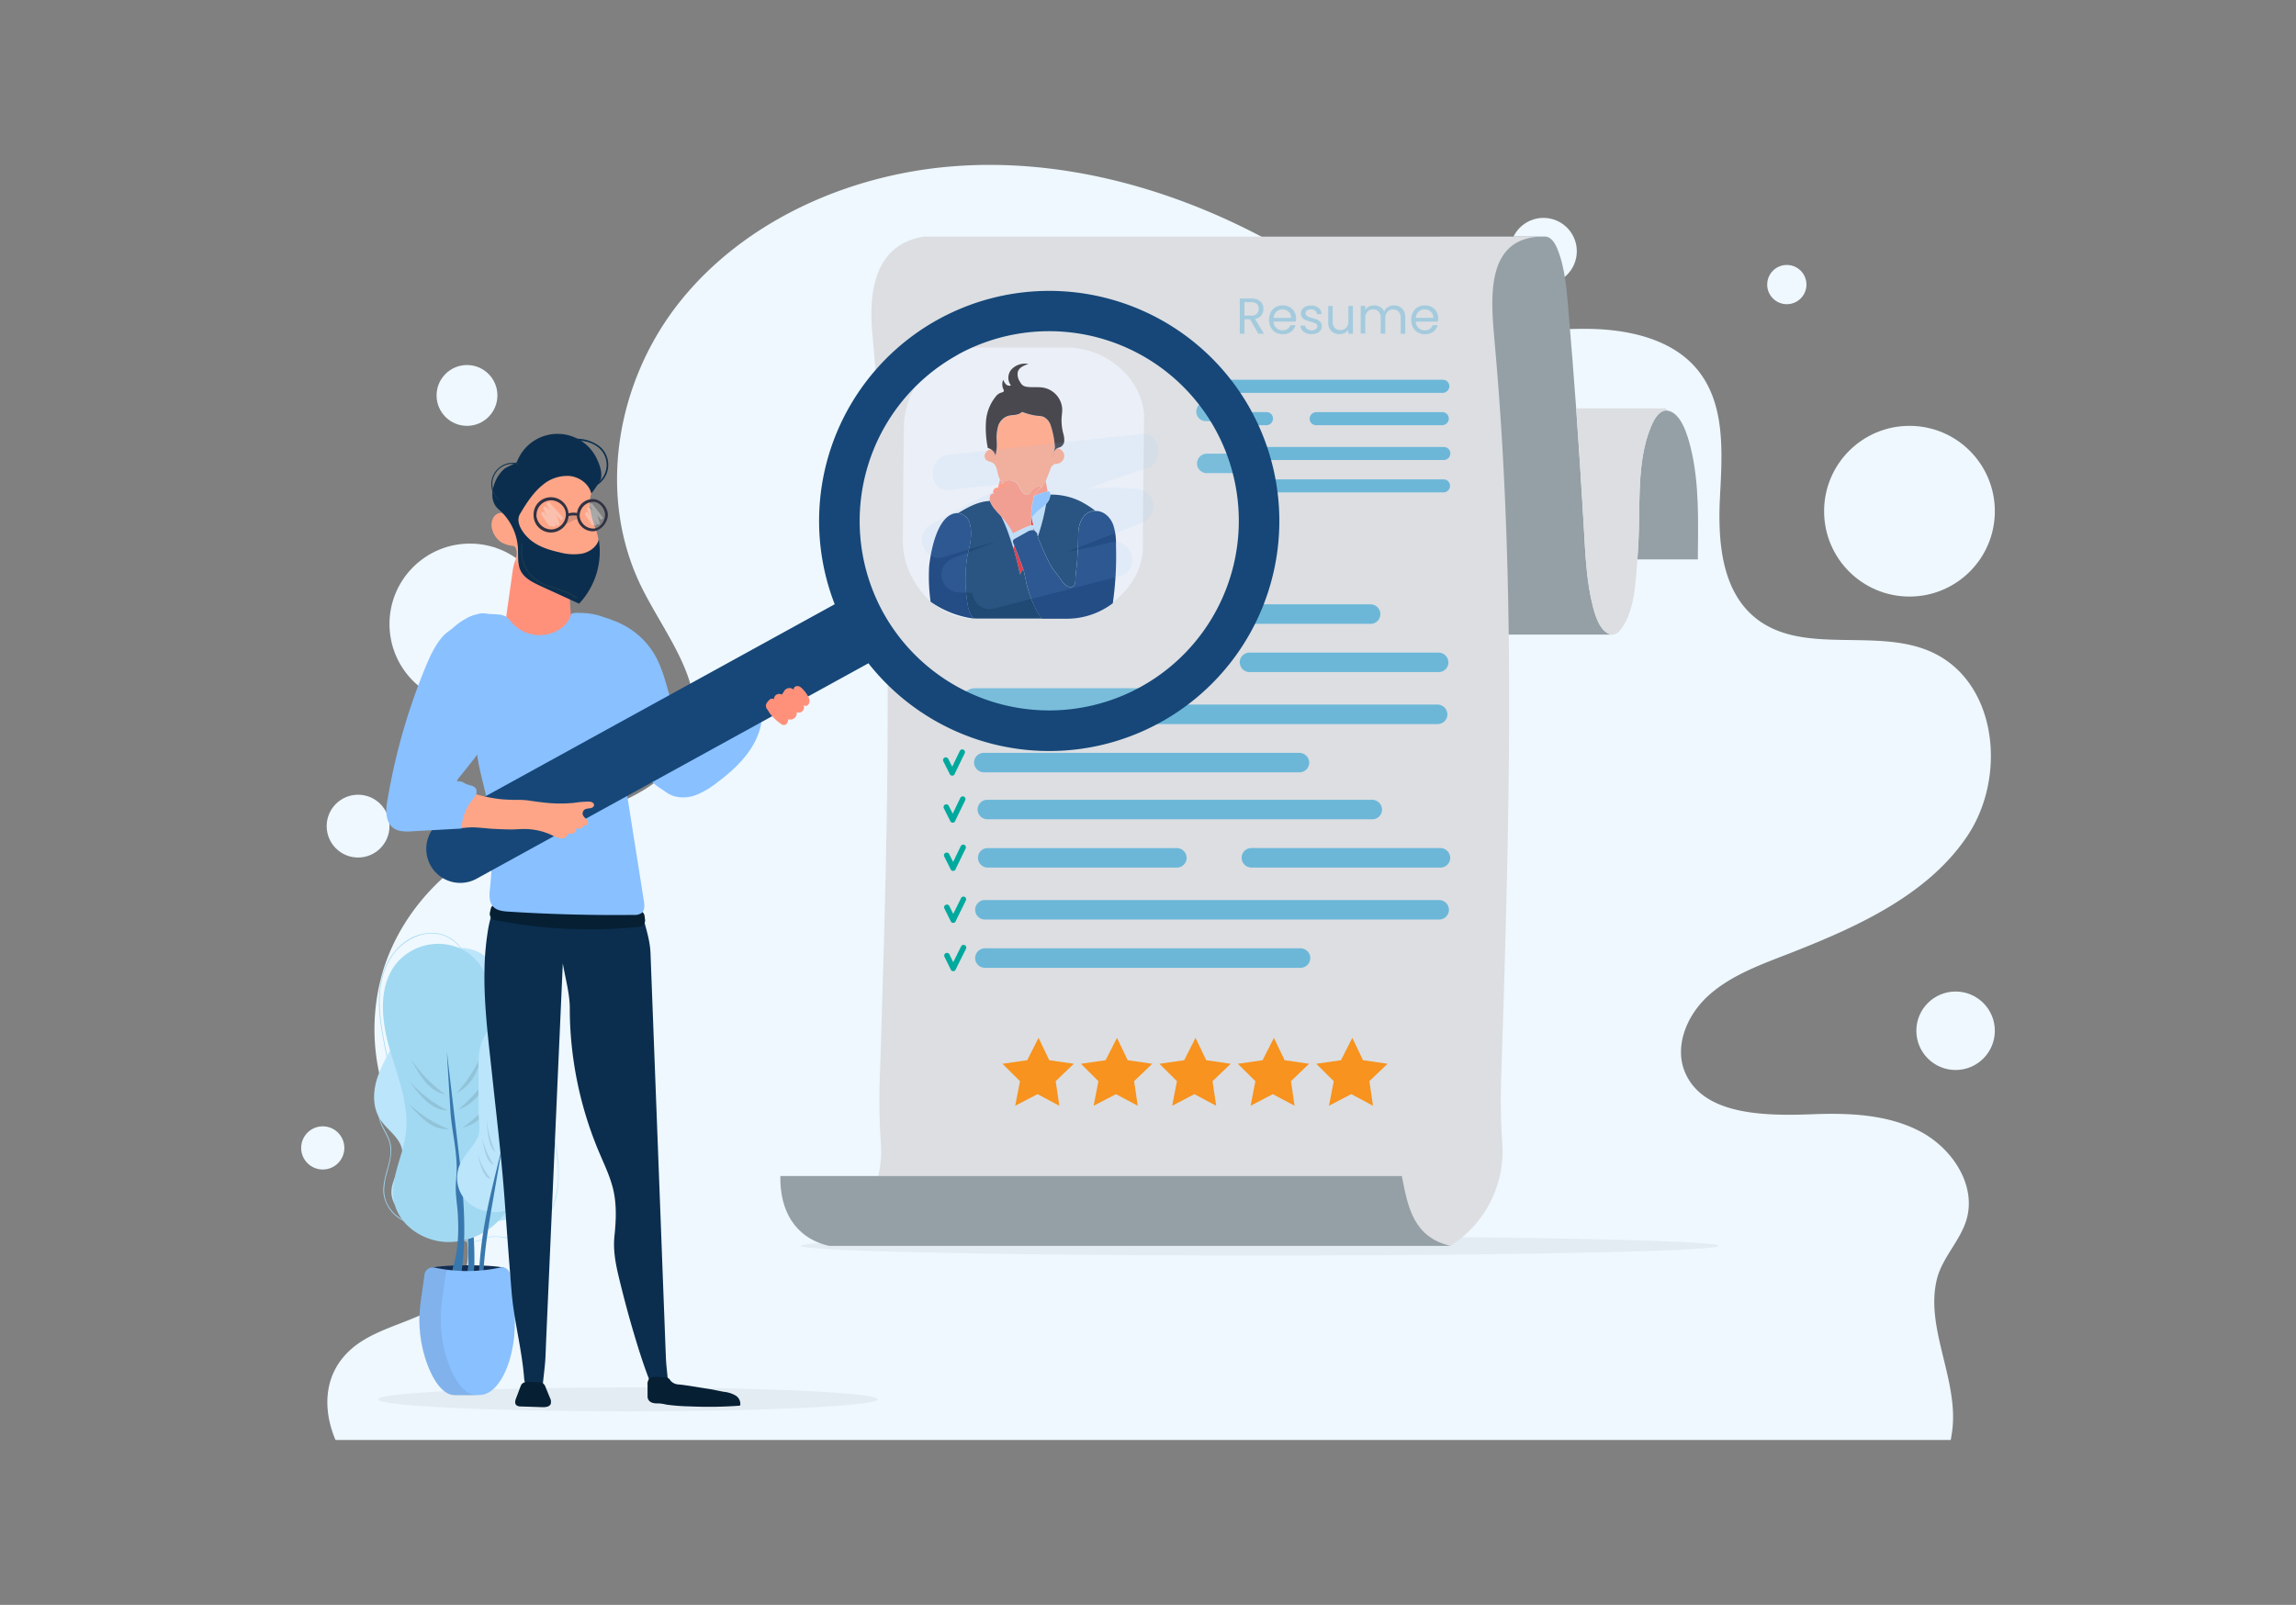 <svg id="Layer_1" data-name="Layer 1" xmlns="http://www.w3.org/2000/svg" xmlns:xlink="http://www.w3.org/1999/xlink" viewBox="0 0 907.94 634.79"><rect x="0" y="0" width="907.94" height="634.79" fill="#808080" stroke="none"/><defs><style>.cls-1{fill:none;}.cls-2{fill:#eef8fe;}.cls-3{opacity:0.05;}.cls-4{fill:#95a0a6;}.cls-5{fill:#dcdee2;}.cls-6{fill:#eaeef7;}.cls-7{fill:#ff917b;}.cls-8{fill:#c2def6;}.cls-9{fill:#ed1c24;}.cls-10{fill:#093666;}.cls-11,.cls-33{fill:#89c0ff;}.cls-12{fill:#fea587;}.cls-13{fill:#0d3b79;}.cls-14{fill:#36353d;}.cls-15{fill:#6cb7d8;}.cls-16{fill:#f7931e;}.cls-17{fill:#00a99d;}.cls-18{clip-path:url(#clip-path);}.cls-19{fill:#a2d9f2;}.cls-20{fill:#bbe5fb;}.cls-21{fill:#122c51;}.cls-22{fill:#3878ae;}.cls-23{opacity:0.5;}.cls-24{opacity:0.2;}.cls-25,.cls-31,.cls-33{opacity:0.1;}.cls-26{fill:#0b2e4e;}.cls-27{fill:#061f33;}.cls-28{fill:#303243;}.cls-29,.cls-31{fill:#f2f2f2;}.cls-29{opacity:0.35;}.cls-30{fill:#19384f;}.cls-32{fill:#164778;}</style><clipPath id="clip-path"><circle class="cls-1" cx="416.63" cy="205" r="84.43"/></clipPath></defs><path class="cls-2" d="M777.58,482.61c-2.5,8.21-9.42,14.76-11.57,23.07-5.06,19.6,9,40.53,5.86,61.11-.14.92-.29,1.85-.47,2.77H132.67c-5.23-12.37-4.68-26.23,6.06-35.81,12.29-11,33.05-11,42.59-25.09,6.08-9,4.11-21.1-1-30.62s-12.93-17.44-18.92-26.48a80.72,80.72,0,0,1-9.66-68.45c7.27-22.71,25.28-42.05,48-51.53,13.66-5.7,28.64-7.92,42.5-13.15S269.6,303.8,273.48,290c5.62-19.95-10.33-38.76-19.61-57.42-18-36.14-10.39-81.45,15-113.26S335.35,69,377,65.77s83.66,8,120.38,27.08c28.34,14.76,55.42,34.69,87.51,37.79,14.92,1.43,30-.93,44.93-.53s31,4.21,40.63,15.19c12,13.61,10.63,33.41,9.71,51.17s.55,38.31,15.41,49c18.33,13.16,45.53,3.27,66.66,11.75,27.44,11,31.8,49.48,15.73,73.46s-45,36.61-72.55,47.3c-10.76,4.17-21.86,8.42-30.2,16.17s-13.26,20-8.77,30.24C673.8,441.19,698,441.44,717,440.71c14.61-.55,29.92.13,42.67,7S781.68,469.17,777.58,482.61Z"/><circle class="cls-2" cx="185.84" cy="246.83" r="31.82"/><circle class="cls-2" cx="184.67" cy="156.41" r="12.03"/><circle class="cls-2" cx="755.09" cy="202.2" r="33.76"/><circle class="cls-2" cx="706.59" cy="112.56" r="7.76"/><circle class="cls-2" cx="773.33" cy="407.7" r="15.52"/><circle class="cls-2" cx="127.63" cy="454.04" r="8.54"/><circle class="cls-2" cx="141.6" cy="326.76" r="12.42"/><circle class="cls-2" cx="610.35" cy="99.37" r="13.19"/><ellipse class="cls-3" cx="498.14" cy="492.77" rx="181.54" ry="3.84"/><path class="cls-4" d="M637.22,251H564.37c2.64-52.45,4.78-104.92,4.85-157.44h41.83c1.67,0,3.44,1.61,4.67,4.56,3.41,8.13,3.88,17.64,4.64,26.35,1.08,12.3,2,24.67,2.92,37q1.66,23.31,3,46.68c.62,10.58,1,21.44,3.61,31.7C630.9,243.78,632.69,249.93,637.22,251Z"/><path class="cls-5" d="M594.06,452.08a255.21,255.21,0,0,1-.34-27.93c3-95.52,6-191.85-2.55-287.34-.19-2.14-.37-4.19-.52-6.12-1.33-16.31-1.71-37.66,20.46-37.08H365.33c-18.95,3-21.78,20.9-20.46,37.08.16,1.93.34,4,.53,6.12C354,232.29,351,328.63,348,424.15a257.73,257.73,0,0,0,.33,27.93,44.29,44.29,0,0,1-20.53,40.69H573.53A44.28,44.28,0,0,0,594.06,452.08Z"/><path class="cls-4" d="M573.56,492.77H327.78c-13.63-3.19-19.45-14.21-19.2-27.61H554.35C556.78,477.89,559.08,489.35,573.56,492.77Z"/><path class="cls-4" d="M647.47,221.28c.31-3.93.5-7.89.61-11.83.37-13.53-.46-29.69,5.45-42.18,1.6-3.37,3.62-5,5.38-4.91,5.8.31,8.46,9.93,9.62,14.54,3.52,14,3,29.6,2.87,44.38Z"/><path class="cls-5" d="M658.94,161.52c0,.33,0,.5,0,.84-1.88,0-3.78,1.54-5.38,4.91-5.91,12.49-5.08,28.65-5.45,42.18-.11,3.94-.28,7.92-.61,11.83-.74,8.84-1,20.74-6.78,27.91a4.23,4.23,0,0,1-3.22,1.86h-.25c-4.25-.71-6.32-7.26-7.32-11.14-2.64-10.26-3-21.12-3.61-31.7q-1.38-23.34-3-46.68Z"/><path class="cls-6" d="M414.12,220.6H390.53c-11,.57-19.63-9.65-20-20q.11-15.93.31-31.84c.6-10.39,9.45-20.63,20.46-20.05h23.59c10.35.42,20.39,9.08,19.64,20.05q-.22,15.91-.32,31.84C434.74,211.52,424.45,220.18,414.12,220.6Z"/><path class="cls-7" d="M404,187.61l-.2.07Z"/><path class="cls-7" d="M396.23,184.88a1.29,1.29,0,0,1,.89-.13,5.65,5.65,0,0,1-.8-1c-.17.7-.36,1.4-.57,2.09l.27.07A.7.7,0,0,1,396.23,184.88Z"/><path class="cls-7" d="M407.24,185.8a.35.35,0,0,1,0,.14.86.86,0,0,0-.17,0,5,5,0,0,1-.65.45,2.52,2.52,0,0,0-.21.25,4.59,4.59,0,0,0-.89,1.35.65.65,0,0,0,0,.13,13.86,13.86,0,0,1,3.65-1.26c-.14-.94-.29-1.89-.52-2.81a5.38,5.38,0,0,1-1.11,1.7Z"/><path class="cls-8" d="M399.24,198.57c-.07,0-.14-.08-.15-.16s.09-.16.18-.21l.53-.26a25.34,25.34,0,0,0-3.16-4.48,2.78,2.78,0,0,0,.19.44,35,35,0,0,1,1.93,4.75c.4,1.1.77,2.22,1.11,3.34.07-.27.14-.55.2-.83l-.22-.57a1.09,1.09,0,0,1-.11-.7,1.05,1.05,0,0,1,.52-.52A5.21,5.21,0,0,0,399.24,198.57Z"/><path class="cls-8" d="M406.45,191.87a17.86,17.86,0,0,0-1.64,1.72l-.11.13q0,.15,0,.33a12.79,12.79,0,0,0,.41,1.73l.18,0a.31.31,0,0,1,.13.06c.1.09,0,.26,0,.38l-.12.26a4,4,0,0,1,.07.48c0,.08,0,.15,0,.22h0a2.11,2.11,0,0,1,.8.94,2.66,2.66,0,0,0,.11.7,55.82,55.82,0,0,0,2.22-8.75A27.29,27.29,0,0,1,406.45,191.87Z"/><path class="cls-9" d="M405.14,195.78a12.79,12.79,0,0,1-.41-1.73q0-.18,0-.33l-.12.13c0,.65,0,1.31.08,2A1.55,1.55,0,0,1,405.14,195.78Z"/><path class="cls-9" d="M401.62,208.87a3.8,3.8,0,0,1,.87-1.35c-.06-.21-.13-.42-.2-.63-.69-1.93-1.47-3.82-2.22-5.73-.06.28-.13.56-.2.83C400.56,204.25,401.15,206.55,401.62,208.87Z"/><path class="cls-9" d="M405.32,196.5a3.14,3.14,0,0,0-.21.61,1.14,1.14,0,0,1,.3.09c0-.07,0-.14,0-.22A4,4,0,0,0,405.32,196.5Z"/><path class="cls-10" d="M403.73,212.79c-.38-1.2-.57-2.44-.83-3.61-.07-.29-.13-.58-.2-.87s-.13-.53-.21-.79a3.8,3.8,0,0,0-.87,1.35c-.47-2.32-1.06-4.62-1.75-6.88-.34-1.12-.71-2.24-1.11-3.34a35,35,0,0,0-1.93-4.75,2.78,2.78,0,0,1-.19-.44l-.25-.28a13.28,13.28,0,0,1-2.51-3.27,1.89,1.89,0,0,1-.11-.25,1.05,1.05,0,0,1-.06-.24v0c-3.19.13-5.72,1.59-8.47,3.19a4.65,4.65,0,0,1,2,1c1.43,1.14,1.45,4.15,1.29,5.83-.18,1.94-.86,3.93-1.08,5.75a39.81,39.81,0,0,0,.37,12.42,7.15,7.15,0,0,0,1.42,3c.42,0,.84,0,1.26,0h16.85a18.86,18.86,0,0,1-2-3.34A39.17,39.17,0,0,1,403.73,212.79Z"/><path class="cls-10" d="M408.66,190l-.11.12a55.82,55.82,0,0,1-2.22,8.75,25.37,25.37,0,0,0,.95,2.37,37.3,37.3,0,0,0,1.59,3.53,16.32,16.32,0,0,0,2.29,3.71c.92,1,1.5,2.36,2.6,3.24a1.75,1.75,0,0,0,1.79.4c.89-.45.72-1.63.78-2.45.09-1.26.28-2.52.38-3.78q.32-3.8.33-7.6c0-2.83,1.28-6.29,4.58-6.27a26.28,26.28,0,0,0-4-2.51,17.26,17.26,0,0,0-5.14-1.6,16.28,16.28,0,0,0-2.7-.2h-.21A3.6,3.6,0,0,1,408.66,190Z"/><path class="cls-11" d="M405.07,189.3a21.54,21.54,0,0,0-.46,3.48c0,.35,0,.71,0,1.07l.12-.13.11-.13a16.72,16.72,0,0,1,1.64-1.72,27.29,27.29,0,0,0,2.1-1.77l.11-.12a3.6,3.6,0,0,0,.95-2.28,3.7,3.7,0,0,0-.07-.57.54.54,0,0,0-.08-.19.42.42,0,0,0-.42-.08l-.14,0a13.86,13.86,0,0,0-3.65,1.26C405.16,188.52,405.14,188.94,405.07,189.3Z"/><path class="cls-11" d="M393.71,189.42a1.05,1.05,0,0,0,.06.24,1.89,1.89,0,0,0,.11.25A2.84,2.84,0,0,1,393.71,189.42Z"/><path class="cls-12" d="M393.76,175.64l.11,0-.11-.06Z"/><path class="cls-12" d="M397.35,184.8a.53.53,0,0,1,.13-.51A1.14,1.14,0,0,1,398,184a2.87,2.87,0,0,1,3.32,1.27c.12.22.21.44.32.66a5.61,5.61,0,0,0,.64,1,1.94,1.94,0,0,0,1,.77,1.11,1.11,0,0,0,.48,0l.2-.07a1,1,0,0,0,.28-.17,4.29,4.29,0,0,0,.6-.8,3.26,3.26,0,0,1,1.56-1.11,1,1,0,0,1,.58-.06.41.41,0,0,1,.27.33l0,0a5.38,5.38,0,0,0,1.11-1.7c.13-.29.24-.58.36-.88.3-.77.6-1.54.91-2.31a2.07,2.07,0,0,1,1-1.34,3.7,3.7,0,0,1,.81-.13,2.2,2.2,0,0,0,1.84-2.12,2.15,2.15,0,0,0-1.8-2,1.91,1.91,0,0,0-.94,1.23l-.23,1.13a5.67,5.67,0,0,1,.23-1.13c.11-.55.17-.83.28-1.39a23,23,0,0,0-1.08-5.72,3.89,3.89,0,0,0-1.87-2.37,18.57,18.57,0,0,0-2.78-.48,15.57,15.57,0,0,1-2.76-.8l-.16-.05a.41.41,0,0,0-.24.13c-1.06.87-2.44.56-3.67,1a4.17,4.17,0,0,0-2.55,2.81,11.44,11.44,0,0,0-.32,3.83,11.47,11.47,0,0,1-.35,3.83,2.59,2.59,0,0,0-1.23-1.68,2.44,2.44,0,0,0-1.22.69,1.51,1.51,0,0,0-.08,2.07c.45.42,1.16.46,1.7.76,1.3.72,1.21,2.51,1.72,3.88a4.37,4.37,0,0,0,.33.69,5.65,5.65,0,0,0,.8,1Z"/><path class="cls-12" d="M406.39,186.42A5,5,0,0,0,407,186,1.59,1.59,0,0,0,406.39,186.42Z"/><path class="cls-7" d="M402.7,208.31l.2.87Z"/><path class="cls-7" d="M393.88,189.91a13.28,13.28,0,0,0,2.51,3.27l.25.28a25.34,25.34,0,0,1,3.16,4.48l.45-.23A39.15,39.15,0,0,1,404,196a4.07,4.07,0,0,1,.68-.2c-.05-.65-.08-1.31-.08-2,0-.36,0-.72,0-1.07a21.54,21.54,0,0,1,.46-3.48c.07-.36.09-.78.18-1.15a.65.65,0,0,1,0-.13,4.59,4.59,0,0,1,.89-1.35,2.52,2.52,0,0,1,.21-.25A1.59,1.59,0,0,1,407,186a.86.86,0,0,1,.17,0,.35.35,0,0,0,0-.14.41.41,0,0,0-.27-.33,1,1,0,0,0-.58.06,3.26,3.26,0,0,0-1.56,1.11,4.29,4.29,0,0,1-.6.8,1,1,0,0,1-.28.17l-.2.07a1.11,1.11,0,0,1-.48,0,1.94,1.94,0,0,1-1-.77,5.61,5.61,0,0,1-.64-1c-.11-.22-.2-.44-.32-.66A2.87,2.87,0,0,0,398,184a1.14,1.14,0,0,0-.49.28.53.53,0,0,0-.13.51l-.23-.05a1.29,1.29,0,0,0-.89.13.7.7,0,0,0-.21,1l-.27-.07a1.16,1.16,0,0,0-1,.38,1.11,1.11,0,0,0-.08,1.3.56.56,0,0,0-.64.05,1.09,1.09,0,0,0-.35.58,2.38,2.38,0,0,0,0,1.27v0A2.84,2.84,0,0,0,393.88,189.91Z"/><path class="cls-8" d="M405.44,196.24c.05-.12.11-.29,0-.38a.31.31,0,0,0-.13-.06l-.18,0a1.55,1.55,0,0,0-.48,0,4.07,4.07,0,0,0-.68.2,40.31,40.31,0,0,0-3.73,1.7l-.45.23-.53.26c-.09.05-.19.12-.18.21s.08.12.15.16a5.21,5.21,0,0,1,1,.8l.08-.05,3.13-1.74a2.65,2.65,0,0,1,1.64-.47,3.14,3.14,0,0,1,.21-.61Z"/><path class="cls-13" d="M387.48,205.17c.22-1.82.9-3.81,1.08-5.75.16-1.68.14-4.69-1.29-5.83a4.05,4.05,0,0,0-2-1c-5.36-.19-7.2,9.59-7.68,13.56a9.4,9.4,0,0,0-.08.94,48.41,48.41,0,0,0,.45,9,25.89,25.89,0,0,0,11.35,4.45,7.15,7.15,0,0,1-1.42-3A39.81,39.81,0,0,1,387.48,205.17Z"/><path class="cls-13" d="M427.07,201.18a15.93,15.93,0,0,0-.74-5.54,5.43,5.43,0,0,0-4-3.58,4.78,4.78,0,0,0-.73-.06c-3.3,0-4.56,3.44-4.58,6.27q0,3.81-.33,7.6c-.1,1.26-.29,2.52-.38,3.78-.06.82.11,2-.78,2.45a1.75,1.75,0,0,1-1.79-.4c-1.1-.88-1.68-2.21-2.6-3.24a16.32,16.32,0,0,1-2.29-3.71,37.3,37.3,0,0,1-1.59-3.53,25.37,25.37,0,0,1-.95-2.37,2.66,2.66,0,0,1-.11-.7,2.11,2.11,0,0,0-.8-.94h0a1.14,1.14,0,0,0-.3-.09,2.65,2.65,0,0,0-1.64.47l-3.13,1.74-.08.05a1.05,1.05,0,0,0-.52.52,1.09,1.09,0,0,0,.11.7l.22.57c.75,1.91,1.53,3.8,2.22,5.73.07.21.14.42.2.63s.15.53.21.79.14.58.2.87a36.77,36.77,0,0,0,.83,3.61,39.17,39.17,0,0,0,1.64,4.47,18.86,18.86,0,0,0,2,3.34h6.74a20.19,20.19,0,0,0,12.12-4.12A88,88,0,0,0,427.07,201.18Z"/><path class="cls-14" d="M395.1,177.3a11.47,11.47,0,0,0,.35-3.83,11.44,11.44,0,0,1,.32-3.83,4.17,4.17,0,0,1,2.55-2.81c1.23-.39,2.61-.08,3.67-1a.41.41,0,0,1,.24-.13l.16.05a15.33,15.33,0,0,0,2.76.8,18.57,18.57,0,0,1,2.78.48,3.89,3.89,0,0,1,1.87,2.37,23,23,0,0,1,1.08,5.72c-.11.56-.17.84-.28,1.39a1.91,1.91,0,0,1,.94-1.23l.1,0c.19-.08.4-.11.59-.18a1.94,1.94,0,0,0,1.12-1.63,6.34,6.34,0,0,0-.26-2,13.93,13.93,0,0,1-.46-3.8c0-1,.22-1.93.16-2.89a6.1,6.1,0,0,0-5-5.49c-1.43-.24-2.92,0-4.36-.22a2.5,2.5,0,0,1-1-.36,2.86,2.86,0,0,1-.8-1A3.45,3.45,0,0,1,401,155c.37-1.11,1.65-1.67,2.8-2a4.92,4.92,0,0,0-4.44,1.39,3.34,3.34,0,0,0-.19,4.31,1.29,1.29,0,0,1-1.31-.32,3.51,3.51,0,0,1-.72-1.19,3.23,3.23,0,0,0,.06,2.55.71.71,0,0,1,.11.4c0,.33-.49.4-.82.5a2.84,2.84,0,0,0-1.29,1,11.79,11.79,0,0,0-2.62,6.61,26.89,26.89,0,0,0,.48,7.1,2.64,2.64,0,0,1,.66.25l.11.06h0A2.59,2.59,0,0,1,395.1,177.3Z"/><path class="cls-14" d="M410.6,176.56a5.67,5.67,0,0,0-.23,1.13Z"/><path class="cls-15" d="M570.54,155.38H469a2.53,2.53,0,0,1-2.53-2.58h0a2.67,2.67,0,0,1,2.65-2.58h101.5a2.52,2.52,0,0,1,2.52,2.58h0A2.66,2.66,0,0,1,570.54,155.38Z"/><path class="cls-15" d="M500.78,168.18H450.91a2.54,2.54,0,0,1-2.54-2.58h0A2.65,2.65,0,0,1,451,163h49.87a2.53,2.53,0,0,1,2.53,2.58h0A2.63,2.63,0,0,1,500.78,168.18Z"/><path class="cls-15" d="M570.3,168.18H520.43a2.54,2.54,0,0,1-2.54-2.58h0a2.65,2.65,0,0,1,2.63-2.58h49.87a2.53,2.53,0,0,1,2.53,2.58h0A2.63,2.63,0,0,1,570.3,168.18Z"/><path class="cls-15" d="M570.84,189.59H487.63a2.62,2.62,0,0,0-2.61,2.59h0a2.57,2.57,0,0,0,2.57,2.58h83.22a2.61,2.61,0,0,0,2.6-2.58h0A2.58,2.58,0,0,0,570.84,189.59Z"/><path class="cls-15" d="M571,176.8H451.19a2.63,2.63,0,0,0-2.62,2.58h0a2.56,2.56,0,0,0,2.56,2.58H570.91a2.63,2.63,0,0,0,2.62-2.58h0A2.55,2.55,0,0,0,571,176.8Z"/><path class="cls-16" d="M410.29,432.77l8.62,4.59c-.57-3.89-.86-5.83-1.45-9.72,2.88-2.75,4.32-4.12,7.19-6.88l-9.73-1.41c-1.68-3.54-2.53-5.31-4.22-8.84-1.79,3.53-2.69,5.3-4.5,8.84l-9.78,1.41,6.93,6.88c-.75,3.89-1.12,5.83-1.89,9.72Z"/><path class="cls-16" d="M441.31,432.77l8.61,4.59c-.57-3.89-.86-5.83-1.44-9.72l7.18-6.88-9.72-1.41c-1.69-3.54-2.53-5.31-4.23-8.84-1.79,3.53-2.69,5.3-4.5,8.84l-9.77,1.41,6.92,6.88c-.74,3.89-1.12,5.83-1.89,9.72Z"/><path class="cls-16" d="M472.32,432.77l8.61,4.59c-.57-3.89-.86-5.83-1.44-9.72,2.88-2.75,4.32-4.12,7.19-6.88L477,419.35c-1.69-3.54-2.53-5.31-4.23-8.84l-4.49,8.84-9.78,1.41,6.92,6.88c-.74,3.89-1.12,5.83-1.89,9.72Z"/><path class="cls-16" d="M503.33,432.77l8.61,4.59c-.57-3.89-.85-5.83-1.44-9.72,2.88-2.75,4.32-4.12,7.19-6.88L508,419.35c-1.68-3.54-2.53-5.31-4.23-8.84l-4.49,8.84-9.78,1.41,6.93,6.88c-.75,3.89-1.13,5.83-1.89,9.72Z"/><path class="cls-16" d="M534.34,432.77l8.61,4.59c-.56-3.89-.85-5.83-1.44-9.72,2.88-2.75,4.32-4.12,7.19-6.88L539,419.35c-1.68-3.54-2.53-5.31-4.23-8.84l-4.49,8.84-9.78,1.41,6.93,6.88c-.75,3.89-1.13,5.83-1.89,9.72Z"/><path class="cls-15" d="M389.76,246.74H542a3.84,3.84,0,0,0,3.85-3.85h0a3.9,3.9,0,0,0-3.89-3.86H389.72a3.86,3.86,0,0,0-3.86,3.86h0A3.91,3.91,0,0,0,389.76,246.74Z"/><path class="cls-15" d="M494.15,265.83h74.77a3.83,3.83,0,0,0,3.84-3.85h0a3.92,3.92,0,0,0-3.91-3.85H494.09a3.83,3.83,0,0,0-3.84,3.85h0A3.9,3.9,0,0,0,494.15,265.83Z"/><path class="cls-15" d="M389.91,265.83h74.77a3.83,3.83,0,0,0,3.84-3.85h0a3.92,3.92,0,0,0-3.91-3.85H389.85A3.83,3.83,0,0,0,386,262h0A3.91,3.91,0,0,0,389.91,265.83Z"/><path class="cls-15" d="M389,297.78H513.8a3.93,3.93,0,0,1,3.92,3.85h0a3.83,3.83,0,0,1-3.84,3.85H389.1a3.92,3.92,0,0,1-3.91-3.85h0A3.83,3.83,0,0,1,389,297.78Z"/><path class="cls-15" d="M388.83,278.68H568.44a3.94,3.94,0,0,1,3.92,3.86h0a3.83,3.83,0,0,1-3.84,3.85H388.91a3.92,3.92,0,0,1-3.91-3.85h0A3.83,3.83,0,0,1,388.83,278.68Z"/><path class="cls-17" d="M380.52,237.78a1.1,1.1,0,0,0-1.46.49L376,244.51l-1.55-3.09a1.08,1.08,0,0,0-1.46-.49,1.07,1.07,0,0,0-.49,1.45l2.47,4.94a1.21,1.21,0,0,0,.34.5l0,0h0a1.09,1.09,0,0,0,1.75-.62l3.91-8A1.09,1.09,0,0,0,380.52,237.78Z"/><path class="cls-17" d="M380.64,256.87a1.1,1.1,0,0,0-1.46.5l-3,6.24-1.56-3.1a1.1,1.1,0,0,0-1.46-.49,1.07,1.07,0,0,0-.49,1.45c1,2,1.49,3,2.49,4.94a1.07,1.07,0,0,0,.34.5l0,0,0,0a1.12,1.12,0,0,0,1.17.13,1.1,1.1,0,0,0,.57-.76l3.89-8A1.1,1.1,0,0,0,380.64,256.87Z"/><path class="cls-17" d="M380.83,277.43a1.1,1.1,0,0,0-1.46.49c-1.21,2.5-1.81,3.75-3,6.24l-1.57-3.09a1.09,1.09,0,0,0-1.46-.49,1.07,1.07,0,0,0-.49,1.45l2.5,4.94a1.12,1.12,0,0,0,.34.5l0,0h0a1.08,1.08,0,0,0,1.17.13,1,1,0,0,0,.57-.75c1.55-3.2,2.33-4.8,3.88-8A1.09,1.09,0,0,0,380.83,277.43Z"/><path class="cls-17" d="M381,296.52a1.08,1.08,0,0,0-1.45.5l-3,6.24-1.56-3.1a1.11,1.11,0,0,0-1.47-.49,1.08,1.08,0,0,0-.48,1.45c1,2,1.5,3,2.49,4.94a1.15,1.15,0,0,0,.34.5l0,0,0,0a1.1,1.1,0,0,0,1.16.13,1.07,1.07,0,0,0,.57-.76l3.89-8A1.1,1.1,0,0,0,381,296.52Z"/><path class="cls-15" d="M390.48,324.06h152.2a3.84,3.84,0,0,0,3.84-3.85h0a3.93,3.93,0,0,0-3.91-3.86H390.41a3.83,3.83,0,0,0-3.83,3.86h0A3.91,3.91,0,0,0,390.48,324.06Z"/><path class="cls-15" d="M494.86,343.15h74.77a3.85,3.85,0,0,0,3.85-3.85h0a3.92,3.92,0,0,0-3.9-3.86H494.81A3.83,3.83,0,0,0,491,339.3h0A3.89,3.89,0,0,0,494.86,343.15Z"/><path class="cls-15" d="M390.63,343.15h74.76a3.85,3.85,0,0,0,3.85-3.85h0a3.9,3.9,0,0,0-3.9-3.85H390.57a3.83,3.83,0,0,0-3.84,3.85h0A3.89,3.89,0,0,0,390.63,343.15Z"/><path class="cls-15" d="M389.5,375.09H514.28a3.88,3.88,0,0,1,3.87,3.86h0a3.89,3.89,0,0,1-3.89,3.85H389.49a3.87,3.87,0,0,1-3.87-3.85h0A3.89,3.89,0,0,1,389.5,375.09Z"/><path class="cls-15" d="M389.48,356H569.09a3.9,3.9,0,0,1,3.89,3.86h0a3.87,3.87,0,0,1-3.87,3.85H389.5a3.88,3.88,0,0,1-3.88-3.85h0A3.86,3.86,0,0,1,389.48,356Z"/><path class="cls-17" d="M381.21,315.1a1.1,1.1,0,0,0-1.46.49l-3,6.24c-.62-1.23-.94-1.85-1.56-3.09a1.1,1.1,0,0,0-1.47-.49,1.08,1.08,0,0,0-.48,1.45c1,2,1.49,3,2.49,4.94a1.1,1.1,0,0,0,.33.5l0,0h0a1.06,1.06,0,0,0,1.16.13,1,1,0,0,0,.58-.75c1.56-3.2,2.33-4.8,3.89-8A1.09,1.09,0,0,0,381.21,315.1Z"/><path class="cls-17" d="M381.37,334.19a1.1,1.1,0,0,0-1.46.5l-3,6.24-1.55-3.1a1.11,1.11,0,0,0-1.47-.49,1.07,1.07,0,0,0-.49,1.45l2.48,4.94a1,1,0,0,0,.33.5l0,0h0a1.09,1.09,0,0,0,1.16.14,1.11,1.11,0,0,0,.58-.76c1.57-3.2,2.35-4.8,3.91-8A1.1,1.1,0,0,0,381.37,334.19Z"/><path class="cls-17" d="M381.49,354.75a1.09,1.09,0,0,0-1.46.49c-1.23,2.5-1.84,3.75-3.07,6.24-.62-1.23-.93-1.85-1.54-3.09a1.1,1.1,0,0,0-1.47-.49,1.08,1.08,0,0,0-.49,1.45l2.45,4.94a1.21,1.21,0,0,0,.34.5l0,0h0a1.09,1.09,0,0,0,1.75-.62c1.58-3.2,2.37-4.8,3.94-8A1.09,1.09,0,0,0,381.49,354.75Z"/><path class="cls-17" d="M381.52,373.84a1.11,1.11,0,0,0-1.47.5c-1.23,2.49-1.85,3.74-3.1,6.24l-1.52-3.1A1.09,1.09,0,0,0,374,377a1.08,1.08,0,0,0-.5,1.45l2.43,4.94a1,1,0,0,0,.33.5l0,0h0a1.1,1.1,0,0,0,1.17.14,1.11,1.11,0,0,0,.58-.76c1.6-3.2,2.39-4.8,4-8A1.09,1.09,0,0,0,381.52,373.84Z"/><g class="cls-18"><path class="cls-4" d="M754.6,290.11v0H646c3.94-78.19,7.13-156.42,7.23-234.72h62.37c2.48,0,5.12,2.4,7,6.79,5.09,12.12,5.78,26.3,6.92,39.3,1.61,18.33,3,36.77,4.35,55.15q2.49,34.75,4.49,69.59c.93,15.77,1.44,32,5.38,47.25C745.18,279.28,747.84,288.45,754.6,290.11Z"/><path class="cls-5" d="M690.26,589.82a378.15,378.15,0,0,1-.5-41.64c4.51-142.41,8.94-286-3.81-428.37-.28-3.19-.55-6.25-.78-9.12-2-24.31-2.54-56.15,30.5-55.28H349.27C321,60,316.8,86.56,318.77,110.69c.23,2.87.49,5.93.78,9.12,12.75,142.35,8.32,286,3.81,428.37a380.63,380.63,0,0,0,.49,41.64,66,66,0,0,1-30.6,60.65h366.4A66,66,0,0,0,690.26,589.82Z"/><path class="cls-4" d="M659.69,650.47H293.29c-20.33-4.74-29-21.18-28.63-41.16h366.4C634.68,628.3,638.11,645.37,659.69,650.47Z"/><path class="cls-4" d="M769.89,245.74c.46-5.86.74-11.77.9-17.63.55-20.17-.68-44.27,8.13-62.88,2.38-5,5.4-7.47,8-7.33,8.64.47,12.6,14.81,14.33,21.69,5.25,20.89,4.45,44.12,4.29,66.15Z"/><path class="cls-5" d="M787,156.65c0,.5,0,.75,0,1.25-2.81,0-5.64,2.3-8,7.33-8.81,18.61-7.58,42.71-8.13,62.88-.16,5.86-.41,11.8-.9,17.63-1.11,13.17-1.54,30.91-10.12,41.61-1.52,1.9-3.21,2.78-4.8,2.78a2.17,2.17,0,0,1-.37,0c-6.34-1.06-9.42-10.83-10.91-16.62-3.94-15.29-4.45-31.48-5.38-47.25q-2.05-34.8-4.49-69.59Z"/><path class="cls-6" d="M422,244.72H386.84c-16.45.86-29.27-14.38-29.85-29.88q.15-23.75.47-47.47c.89-15.49,14.08-30.75,30.5-29.89h35.16c15.42.62,30.4,13.53,29.28,29.89q-.33,23.73-.47,47.47C452.74,231.19,437.4,244.1,422,244.72Z"/><path class="cls-7" d="M406.84,195.55l-.29.09A1.4,1.4,0,0,0,406.84,195.55Z"/><path class="cls-7" d="M395.34,191.48a1.82,1.82,0,0,1,1.32-.2,8,8,0,0,1-1.19-1.55c-.25,1.05-.54,2.09-.85,3.12a1.4,1.4,0,0,1,.4.11A1,1,0,0,1,395.34,191.48Z"/><path class="cls-7" d="M411.74,192.85a.34.34,0,0,1,0,.2,1,1,0,0,0-.25.06,9.2,9.2,0,0,1-1,.66l-.32.37a7.45,7.45,0,0,0-1.33,2c0,.06,0,.13-.05.19a20.18,20.18,0,0,1,5.44-1.88,39,39,0,0,0-.78-4.18,7.6,7.6,0,0,1-1.65,2.52Z"/><path class="cls-8" d="M399.81,211.89c-.09-.06-.2-.13-.21-.24s.13-.25.26-.31l.79-.39a37,37,0,0,0-4.7-6.68,4.06,4.06,0,0,0,.27.65,53.88,53.88,0,0,1,2.89,7.08q.88,2.48,1.65,5,.17-.61.3-1.23c-.11-.29-.23-.57-.34-.86a1.69,1.69,0,0,1-.15-1,1.52,1.52,0,0,1,.77-.79A8,8,0,0,0,399.81,211.89Z"/><path class="cls-8" d="M410.56,201.89a27,27,0,0,0-2.43,2.57l-.17.19c0,.16,0,.32.05.5a17.16,17.16,0,0,0,.61,2.57l.26,0a.52.52,0,0,1,.2.09c.15.13.06.38,0,.57l-.18.37a6.13,6.13,0,0,1,.11.73l0,.33h0a3.18,3.18,0,0,1,1.19,1.39,4.31,4.31,0,0,0,.17,1.05,83.91,83.91,0,0,0,3.31-13A39.38,39.38,0,0,1,410.56,201.89Z"/><path class="cls-9" d="M408.62,207.72a17.16,17.16,0,0,1-.61-2.57c0-.18,0-.34-.05-.5-.06.07-.12.13-.17.2,0,1,0,2,.11,2.91A2.9,2.9,0,0,1,408.62,207.72Z"/><path class="cls-9" d="M403.36,227.25a5.78,5.78,0,0,1,1.3-2q-.14-.47-.3-.93c-1-2.88-2.19-5.7-3.3-8.54q-.13.62-.3,1.23C401.79,220.36,402.67,223.78,403.36,227.25Z"/><path class="cls-9" d="M408.88,208.79a7.51,7.51,0,0,0-.31.91,2,2,0,0,1,.45.15l0-.33A6.13,6.13,0,0,0,408.88,208.79Z"/><path class="cls-10" d="M406.52,233.08c-.57-1.79-.85-3.63-1.25-5.38-.09-.43-.19-.87-.29-1.29s-.2-.79-.32-1.19a5.78,5.78,0,0,0-1.3,2c-.69-3.47-1.57-6.89-2.6-10.27q-.76-2.5-1.65-5a53.88,53.88,0,0,0-2.89-7.08,4.06,4.06,0,0,1-.27-.65l-.38-.43c-1.12-1.23-2.93-3-3.74-4.86a2.54,2.54,0,0,1-.16-.38c0-.12-.07-.24-.1-.35v-.06c-4.75.18-8.52,2.36-12.62,4.75a7,7,0,0,1,3,1.52c2.12,1.69,2.16,6.19,1.92,8.69-.27,2.9-1.29,5.87-1.62,8.57a59.32,59.32,0,0,0,.57,18.52,10.29,10.29,0,0,0,2.11,4.42c.62,0,1.25.06,1.88.06H412a27.6,27.6,0,0,1-3-5A56,56,0,0,1,406.52,233.08Z"/><path class="cls-10" d="M413.87,199.08l-.17.18a83.91,83.91,0,0,1-3.31,13c.33,1.19,1.06,2.61,1.42,3.54a57.48,57.48,0,0,0,2.36,5.26,24.25,24.25,0,0,0,3.42,5.53c1.37,1.54,2.23,3.52,3.87,4.83a2.63,2.63,0,0,0,2.68.59c1.32-.66,1.07-2.43,1.16-3.64.13-1.88.41-3.76.57-5.64.3-3.77.47-7.55.49-11.33,0-4.22,1.9-9.38,6.82-9.35a40.6,40.6,0,0,0-5.9-3.75,26.1,26.1,0,0,0-7.67-2.38,25.72,25.72,0,0,0-4-.29h-.32A5.32,5.32,0,0,1,413.87,199.08Z"/><path class="cls-11" d="M408.51,198.07a32.37,32.37,0,0,0-.68,5.18c0,.53,0,1.06,0,1.6,0-.07.11-.13.17-.2l.17-.19a27,27,0,0,1,2.43-2.57,39.38,39.38,0,0,0,3.14-2.63l.17-.18a5.32,5.32,0,0,0,1.4-3.41,3.31,3.31,0,0,0-.1-.83.69.69,0,0,0-.12-.29.62.62,0,0,0-.62-.12l-.21,0a20.18,20.18,0,0,0-5.44,1.88C408.64,196.9,408.62,197.52,408.51,198.07Z"/><path class="cls-11" d="M391.57,198.25c0,.11.06.23.1.35a2.54,2.54,0,0,0,.16.38A7.09,7.09,0,0,1,391.57,198.25Z"/><path class="cls-12" d="M391.65,177.69l.16,0-.16-.09Z"/><path class="cls-12" d="M397,191.35a.77.77,0,0,1,.2-.76,1.78,1.78,0,0,1,.72-.41,4.27,4.27,0,0,1,5,1.9c.18.32.31.65.47,1a8.54,8.54,0,0,0,.95,1.44,3,3,0,0,0,1.52,1.15,1.64,1.64,0,0,0,.73,0l.29-.09a1.41,1.41,0,0,0,.42-.26,5.93,5.93,0,0,0,.89-1.2,4.86,4.86,0,0,1,2.33-1.64,1.31,1.31,0,0,1,.87-.09.57.57,0,0,1,.39.49l.05,0a7.6,7.6,0,0,0,1.65-2.52c.19-.43.37-.88.54-1.31l1.35-3.45a3.15,3.15,0,0,1,1.56-2,7.07,7.07,0,0,1,1.21-.18,3.28,3.28,0,0,0,2.74-3.17,3.2,3.2,0,0,0-2.68-2.93,2.91,2.91,0,0,0-1.41,1.84c-.14.67-.2,1-.34,1.68a9.81,9.81,0,0,1,.34-1.68c.17-.83.25-1.25.42-2.07a34.66,34.66,0,0,0-1.61-8.54,5.8,5.8,0,0,0-2.79-3.54c-1.3-.56-2.8-.34-4.14-.7a24.46,24.46,0,0,1-4.11-1.19.53.53,0,0,0-.24-.08.63.63,0,0,0-.37.19c-1.57,1.29-3.62.84-5.46,1.42a6.24,6.24,0,0,0-3.8,4.18,17.43,17.43,0,0,0-.49,5.72,16.8,16.8,0,0,1-.51,5.7,2,2,0,0,0-3.66-1.48,2.28,2.28,0,0,0-.11,3.1c.67.63,1.72.68,2.53,1.13,1.93,1.07,1.8,3.75,2.56,5.78a5.76,5.76,0,0,0,.5,1,8,8,0,0,0,1.19,1.55Z"/><path class="cls-12" d="M410.48,193.77a9.2,9.2,0,0,0,1-.66A2.25,2.25,0,0,0,410.48,193.77Z"/><path class="cls-7" d="M405,226.41c.12.52.18.77.29,1.29C405.16,227.18,405.1,226.93,405,226.41Z"/><path class="cls-7" d="M391.83,199c.81,1.87,2.62,3.63,3.74,4.86l.38.43a37,37,0,0,1,4.7,6.68l.68-.34a54.57,54.57,0,0,1,5.56-2.54,7.34,7.34,0,0,1,1-.31c-.08-1-.12-1.94-.11-2.91,0-.54,0-1.07,0-1.6a32.37,32.37,0,0,1,.68-5.18c.11-.55.13-1.17.27-1.72,0-.06,0-.13.05-.19a7.45,7.45,0,0,1,1.33-2l.32-.37a2.25,2.25,0,0,1,1-.66,1,1,0,0,1,.25-.06.34.34,0,0,0,0-.2.57.57,0,0,0-.39-.49,1.31,1.31,0,0,0-.87.09,4.86,4.86,0,0,0-2.33,1.64,5.93,5.93,0,0,1-.89,1.2,1.58,1.58,0,0,1-.71.35,1.64,1.64,0,0,1-.73,0,3,3,0,0,1-1.52-1.15,8.54,8.54,0,0,1-.95-1.44c-.16-.33-.29-.67-.47-1a4.28,4.28,0,0,0-5-1.9,1.78,1.78,0,0,0-.72.41.77.77,0,0,0-.2.76l-.34-.07a1.82,1.82,0,0,0-1.32.2A1,1,0,0,0,395,193a1.4,1.4,0,0,0-.4-.11,1.68,1.68,0,0,0-1.48.57,1.65,1.65,0,0,0-.12,1.93.85.85,0,0,0-1,.08,1.56,1.56,0,0,0-.52.86,3.6,3.6,0,0,0,0,1.9v.06A7.09,7.09,0,0,0,391.83,199Z"/><path class="cls-8" d="M409.06,208.42c.08-.19.17-.44,0-.57a.52.52,0,0,0-.2-.09l-.26,0a2.9,2.9,0,0,0-.72,0,7.34,7.34,0,0,0-1,.31,54.57,54.57,0,0,0-5.56,2.54l-.68.34-.79.39c-.13.06-.28.17-.26.31s.12.18.21.24a8,8,0,0,1,1.53,1.18l.12-.07,4.66-2.6a4,4,0,0,1,2.45-.7,7.51,7.51,0,0,1,.31-.91Z"/><path class="cls-13" d="M382.28,221.72c.33-2.7,1.35-5.67,1.62-8.57.24-2.5.2-7-1.92-8.69a6.09,6.09,0,0,0-3-1.52c-8-.28-10.74,14.3-11.46,20.22-.07.53-.1,1-.12,1.4A72.09,72.09,0,0,0,368,238,38.49,38.49,0,0,0,385,244.66a10.29,10.29,0,0,1-2.11-4.42A59.32,59.32,0,0,1,382.28,221.72Z"/><path class="cls-13" d="M441.31,215.78a23.92,23.92,0,0,0-1.11-8.26c-1-2.61-3.17-4.94-5.93-5.35a8.36,8.36,0,0,0-1.09-.08c-4.92,0-6.79,5.13-6.82,9.35,0,3.78-.19,7.56-.49,11.33-.16,1.88-.44,3.76-.57,5.64-.09,1.21.16,3-1.16,3.64a2.63,2.63,0,0,1-2.68-.59c-1.64-1.31-2.5-3.29-3.87-4.83a24.25,24.25,0,0,1-3.42-5.53,57.48,57.48,0,0,1-2.36-5.26c-.36-.93-1.09-2.35-1.42-3.54a4.31,4.31,0,0,1-.17-1.05,3.11,3.11,0,0,0-1.19-1.39h0a2,2,0,0,0-.45-.15,4,4,0,0,0-2.45.7l-4.66,2.6-.12.07a1.52,1.52,0,0,0-.77.79,1.69,1.69,0,0,0,.15,1c.11.29.23.57.34.86,1.11,2.84,2.28,5.66,3.3,8.54q.17.47.3.93c.12.4.23.79.32,1.19s.2.86.29,1.29c.38,1.78.68,3.59,1.25,5.38a56,56,0,0,0,2.44,6.67,27.6,27.6,0,0,0,3,5h10a30.06,30.06,0,0,0,18.08-6.13A131.89,131.89,0,0,0,441.31,215.78Z"/><path class="cls-14" d="M393.65,180.17a16.8,16.8,0,0,0,.51-5.7,17.43,17.43,0,0,1,.49-5.72,6.24,6.24,0,0,1,3.8-4.18c1.84-.58,3.89-.13,5.46-1.42a.63.63,0,0,1,.37-.19.53.53,0,0,1,.24.08,24.19,24.19,0,0,0,4.11,1.19c1.34.36,2.84.14,4.14.7a5.8,5.8,0,0,1,2.79,3.54,34.66,34.66,0,0,1,1.61,8.54c-.17.82-.25,1.24-.42,2.07a2.91,2.91,0,0,1,1.41-1.84l.14-.06c.29-.11.6-.16.88-.27a2.86,2.86,0,0,0,1.67-2.43,8.85,8.85,0,0,0-.39-3,21.69,21.69,0,0,1-.69-5.67c.06-1.44.34-2.87.26-4.31a9.12,9.12,0,0,0-7.52-8.18c-2.13-.36-4.36,0-6.5-.33a3.8,3.8,0,0,1-1.51-.54,4.19,4.19,0,0,1-1.19-1.51,5.09,5.09,0,0,1-.8-3.93c.55-1.67,2.45-2.5,4.17-3.05a7.35,7.35,0,0,0-6.62,2.07,5,5,0,0,0-.28,6.42,1.89,1.89,0,0,1-2-.47,5.41,5.41,0,0,1-1.07-1.77,4.71,4.71,0,0,0,.09,3.79,1.09,1.09,0,0,1,.17.6c-.07.49-.74.61-1.23.75a4.24,4.24,0,0,0-1.92,1.43,17.52,17.52,0,0,0-3.91,9.85,39.66,39.66,0,0,0,.72,10.59,3.88,3.88,0,0,1,1,.37l.16.09h0A3.88,3.88,0,0,1,393.65,180.17Z"/><path class="cls-14" d="M416.75,179.08a9.81,9.81,0,0,0-.34,1.68C416.55,180.09,416.61,179.75,416.75,179.08Z"/><path class="cls-15" d="M655.19,147.5H503.87a3.76,3.76,0,0,1-3.76-3.85h0a4,4,0,0,1,3.94-3.85H655.37a3.75,3.75,0,0,1,3.76,3.85h0A4,4,0,0,1,655.19,147.5Z"/><path class="cls-15" d="M551.19,166.58H476.85a3.77,3.77,0,0,1-3.78-3.85h0a3.94,3.94,0,0,1,3.92-3.85h74.33a3.79,3.79,0,0,1,3.79,3.85h0A4,4,0,0,1,551.19,166.58Z"/><path class="cls-15" d="M654.83,166.58H580.49a3.77,3.77,0,0,1-3.78-3.85h0a3.94,3.94,0,0,1,3.92-3.85H655a3.79,3.79,0,0,1,3.79,3.85h0A4,4,0,0,1,654.83,166.58Z"/><path class="cls-15" d="M655.65,198.5H531.58a3.91,3.91,0,0,0-3.88,3.86h0a3.84,3.84,0,0,0,3.83,3.85H655.59a3.9,3.9,0,0,0,3.88-3.85h0A3.83,3.83,0,0,0,655.65,198.5Z"/><path class="cls-15" d="M655.84,179.43H477.26a3.93,3.93,0,0,0-3.9,3.86h0a3.82,3.82,0,0,0,3.81,3.85H655.75a3.93,3.93,0,0,0,3.9-3.85h0A3.81,3.81,0,0,0,655.84,179.43Z"/><path class="cls-16" d="M416.3,561l12.84,6.84c-.85-5.79-1.28-8.69-2.15-14.48l10.72-10.26L423.2,541c-2.51-5.27-3.77-7.91-6.3-13.18-2.67,5.27-4,7.91-6.7,13.18l-14.58,2.11c4.14,4.1,6.2,6.16,10.33,10.26-1.12,5.79-1.68,8.69-2.82,14.48Z"/><path class="cls-16" d="M462.53,561l12.84,6.84c-.85-5.79-1.28-8.69-2.15-14.48l10.72-10.26L469.43,541c-2.51-5.27-3.77-7.91-6.3-13.18-2.67,5.27-4,7.91-6.7,13.18l-14.58,2.11c4.14,4.1,6.21,6.16,10.33,10.26-1.11,5.79-1.68,8.69-2.82,14.48Z"/><path class="cls-16" d="M508.77,561l12.83,6.84c-.84-5.79-1.27-8.69-2.15-14.48,4.3-4.1,6.44-6.16,10.72-10.26L515.67,541c-2.51-5.27-3.77-7.91-6.31-13.18-2.67,5.27-4,7.91-6.7,13.18l-14.57,2.11,10.32,10.26c-1.11,5.79-1.67,8.69-2.81,14.48Z"/><path class="cls-16" d="M555,561l12.84,6.84c-.85-5.79-1.28-8.69-2.15-14.48l10.71-10.26L561.9,541c-2.51-5.27-3.77-7.91-6.3-13.18-2.67,5.27-4,7.91-6.7,13.18l-14.58,2.11c4.14,4.1,6.2,6.16,10.32,10.26-1.11,5.79-1.67,8.69-2.81,14.48Z"/><path class="cls-16" d="M601.23,561l12.84,6.84c-.85-5.79-1.28-8.69-2.15-14.48l10.72-10.26L608.13,541c-2.51-5.27-3.77-7.91-6.3-13.18-2.67,5.27-4,7.91-6.7,13.18l-14.58,2.11c4.14,4.1,6.2,6.16,10.33,10.26-1.12,5.79-1.68,8.69-2.82,14.48Z"/><path class="cls-15" d="M385.69,283.7H612.58a5.74,5.74,0,0,0,5.74-5.75h0a5.81,5.81,0,0,0-5.81-5.74H385.62a5.73,5.73,0,0,0-5.74,5.74h0A5.82,5.82,0,0,0,385.69,283.7Z"/><path class="cls-15" d="M541.32,312.16H652.78a5.72,5.72,0,0,0,5.72-5.74h0a5.84,5.84,0,0,0-5.82-5.75H541.22a5.72,5.72,0,0,0-5.73,5.75h0A5.84,5.84,0,0,0,541.32,312.16Z"/><path class="cls-15" d="M385.92,312.16H497.38a5.72,5.72,0,0,0,5.72-5.74h0a5.84,5.84,0,0,0-5.82-5.75H385.82a5.72,5.72,0,0,0-5.73,5.75h0A5.84,5.84,0,0,0,385.92,312.16Z"/><path class="cls-15" d="M384.59,359.78h186a5.86,5.86,0,0,1,5.84,5.75h0a5.71,5.71,0,0,1-5.72,5.74h-186a5.84,5.84,0,0,1-5.83-5.74h0A5.7,5.7,0,0,1,384.59,359.78Z"/><path class="cls-15" d="M384.3,331.32H652.07a5.84,5.84,0,0,1,5.83,5.74h0a5.71,5.71,0,0,1-5.72,5.75H384.42a5.85,5.85,0,0,1-5.83-5.75h0A5.7,5.7,0,0,1,384.3,331.32Z"/><path class="cls-17" d="M371.91,270.34a1.64,1.64,0,0,0-2.18.74l-4.55,9.3-2.31-4.61a1.65,1.65,0,0,0-2.19-.74,1.62,1.62,0,0,0-.73,2.17c1.48,2.94,2.22,4.41,3.69,7.36a1.71,1.71,0,0,0,.51.74l0,.05,0,0a1.64,1.64,0,0,0,1.73.2,1.57,1.57,0,0,0,.86-1.12c2.33-4.78,3.5-7.17,5.84-11.94A1.63,1.63,0,0,0,371.91,270.34Z"/><path class="cls-17" d="M372.1,298.8a1.64,1.64,0,0,0-2.18.74l-4.52,9.3-2.33-4.61a1.64,1.64,0,0,0-2.18-.74,1.62,1.62,0,0,0-.73,2.17c1.49,2.94,2.23,4.42,3.71,7.36a1.6,1.6,0,0,0,.51.75s0,0,0,0l0,0a1.6,1.6,0,0,0,2.59-.92l5.8-11.94A1.64,1.64,0,0,0,372.1,298.8Z"/><path class="cls-17" d="M372.37,329.45a1.63,1.63,0,0,0-2.17.74l-4.51,9.3-2.33-4.61a1.65,1.65,0,0,0-2.19-.74,1.61,1.61,0,0,0-.72,2.17l3.72,7.36a1.63,1.63,0,0,0,.51.74l0,0,0,0a1.66,1.66,0,0,0,1.74.2,1.61,1.61,0,0,0,.85-1.12c2.31-4.78,3.47-7.17,5.79-11.94A1.63,1.63,0,0,0,372.37,329.45Z"/><path class="cls-17" d="M372.66,357.91a1.63,1.63,0,0,0-2.17.74c-1.8,3.72-2.7,5.58-4.51,9.3l-2.33-4.61a1.65,1.65,0,0,0-2.19-.74,1.61,1.61,0,0,0-.71,2.17c1.48,3,2.23,4.42,3.71,7.36a1.6,1.6,0,0,0,.51.75l0,0,0,0a1.6,1.6,0,0,0,2.59-.92l5.79-11.94A1.64,1.64,0,0,0,372.66,357.91Z"/><path class="cls-15" d="M386.77,399H613.65a5.72,5.72,0,0,0,5.73-5.75h0a5.84,5.84,0,0,0-5.83-5.74H386.66a5.71,5.71,0,0,0-5.72,5.74h0A5.85,5.85,0,0,0,386.77,399Z"/><path class="cls-15" d="M542.38,427.43H653.84a5.74,5.74,0,0,0,5.74-5.75h0a5.83,5.83,0,0,0-5.82-5.74H542.3a5.71,5.71,0,0,0-5.73,5.74h0A5.82,5.82,0,0,0,542.38,427.43Z"/><path class="cls-15" d="M387,427.43H498.44a5.74,5.74,0,0,0,5.74-5.75h0a5.82,5.82,0,0,0-5.82-5.74H386.9a5.73,5.73,0,0,0-5.73,5.74h0A5.82,5.82,0,0,0,387,427.43Z"/><path class="cls-15" d="M385.31,475.05h186a5.76,5.76,0,0,1,5.76,5.74h0a5.8,5.8,0,0,1-5.79,5.75h-186a5.76,5.76,0,0,1-5.76-5.75h0A5.79,5.79,0,0,1,385.31,475.05Z"/><path class="cls-15" d="M385.27,446.59H653a5.8,5.8,0,0,1,5.79,5.74h0a5.77,5.77,0,0,1-5.76,5.75H385.3a5.8,5.8,0,0,1-5.79-5.75h0A5.76,5.76,0,0,1,385.27,446.59Z"/><path class="cls-17" d="M372.94,385.61a1.62,1.62,0,0,0-2.17.73l-4.52,9.31L363.92,391a1.63,1.63,0,0,0-2.18-.74,1.62,1.62,0,0,0-.73,2.17c1.49,2.94,2.23,4.41,3.71,7.36a1.68,1.68,0,0,0,.5.74l0,0,0,0a1.64,1.64,0,0,0,1.73.2,1.61,1.61,0,0,0,.86-1.13l5.8-11.93A1.63,1.63,0,0,0,372.94,385.61Z"/><path class="cls-17" d="M373.18,414.07a1.63,1.63,0,0,0-2.17.74c-1.82,3.72-2.73,5.58-4.54,9.3l-2.32-4.61a1.64,1.64,0,0,0-2.18-.74,1.62,1.62,0,0,0-.73,2.17c1.48,2.94,2.21,4.41,3.69,7.36a1.63,1.63,0,0,0,.5.75l.05,0,0,0a1.66,1.66,0,0,0,1.74.2,1.62,1.62,0,0,0,.86-1.12l5.83-11.94A1.63,1.63,0,0,0,373.18,414.07Z"/><path class="cls-17" d="M373.35,444.72a1.62,1.62,0,0,0-2.17.73c-1.83,3.73-2.75,5.59-4.58,9.31l-2.29-4.61a1.64,1.64,0,0,0-2.19-.74,1.62,1.62,0,0,0-.73,2.17l3.66,7.36a1.6,1.6,0,0,0,.5.74l0,0,0,0a1.61,1.61,0,0,0,2.6-.93c2.35-4.77,3.53-7.16,5.87-11.93A1.61,1.61,0,0,0,373.35,444.72Z"/><path class="cls-17" d="M373.4,473.18a1.64,1.64,0,0,0-2.18.74l-4.62,9.3-2.28-4.61A1.63,1.63,0,0,0,361.4,480L365,487.4a1.69,1.69,0,0,0,.49.75l.05,0,0,0a1.66,1.66,0,0,0,1.74.2,1.61,1.61,0,0,0,.87-1.12l5.94-11.94A1.63,1.63,0,0,0,373.4,473.18Z"/></g><ellipse class="cls-3" cx="248.27" cy="553.49" rx="98.77" ry="4.74"/><path class="cls-19" d="M192.14,437.16l3.41,7.88a32.34,32.34,0,0,1,2.62,7.55,12.27,12.27,0,0,1-1,7,42,42,0,0,1-3.77,6.4,61.44,61.44,0,0,1-9.2,10.89,28.7,28.7,0,0,1-12,7.06,17.8,17.8,0,0,1-13.44-1.46,14.19,14.19,0,0,1-7-9.59c-.77-4.65,1.21-9.16,2.17-13.62a15.38,15.38,0,0,0,.12-7.2c-.62-2.34-2-4.38-3-6.55a12.25,12.25,0,0,1-1.32-6.59,30.17,30.17,0,0,1,1.9-7,25.74,25.74,0,0,0,1.72-7.83,38.92,38.92,0,0,0-.95-8.53c-2-10.39-4.28-21.38-.56-31.68a24,24,0,0,1,7.69-10.9,18.14,18.14,0,0,1,11.63-4,14.06,14.06,0,0,1,8.42,3.11,22.12,22.12,0,0,1,5.65,7.36c3,5.95,4.41,12.61,5.62,19.13a157.92,157.92,0,0,1,3,33.67c-.08,2.74-.27,5.49-.56,8.22,0,.18-.3.19-.28,0a135.43,135.43,0,0,0-.94-33q-.95-6.7-2.33-13.33a77.72,77.72,0,0,0-2.48-9.24c-2-5.71-5.14-12-11-14.54-7.69-3.35-16.43,1.07-21,7.47-6.07,8.56-5.74,19.73-4.1,29.61.45,2.73,1,5.43,1.54,8.13a41,41,0,0,1,.94,7.95,23.18,23.18,0,0,1-1.35,7.33,49.42,49.42,0,0,0-2.1,6.83,11.78,11.78,0,0,0,.91,7.21c.92,2,2.14,3.89,2.9,6,1.59,4.38.13,8.87-1,13.16a25,25,0,0,0-1.09,7,12.34,12.34,0,0,0,1.81,6.14,15.1,15.1,0,0,0,10.34,6.89c10,1.73,18.64-5.26,24.69-12.43a70,70,0,0,0,4.23-5.59,47.35,47.35,0,0,0,3.66-6.08,12.19,12.19,0,0,0,1.19-7.62,35.41,35.41,0,0,0-2.71-7.59q-1.62-3.74-3.23-7.47c-.07-.16.17-.31.24-.14Z"/><path class="cls-20" d="M175,394c3.79-2.05,7.65-4.13,11.87-5.13a17.33,17.33,0,0,1,11.64.9,11.25,11.25,0,0,1,6.08,7.65c.71,3.69-1.25,7-2.49,10.33a11,11,0,0,0-.79,5.66,14,14,0,0,0,2.4,5.32c1.05,1.57,2.2,3.07,3.25,4.65s1.92,3,2.82,4.49a87.3,87.3,0,0,1,9,20.94,53.21,53.21,0,0,1,1.76,21.87,27.66,27.66,0,0,1-3.27,9.9,20.37,20.37,0,0,1-7,7.22,15.17,15.17,0,0,1-4.54,1.82,16.22,16.22,0,0,1-5.56.09c-2.2-.29-4.46-.76-6.67-.28-2,.44-3.78,1.51-5.81,1.79a8,8,0,0,1-6.46-1.83,26.4,26.4,0,0,1-4.25-5.44c-1.32-2-2.79-4-4.93-5.08-3.48-1.81-7.36,0-11-.88a6.1,6.1,0,0,1-4.62-6.2c0-3.34,2.18-6,4.77-7.85a38.92,38.92,0,0,1,4.78-2.82c.18-.09.34.18.16.27-3.17,1.66-6.72,3.51-8.48,6.8-1.35,2.52-1.34,6,.84,8.11,2.88,2.73,7.15,1.14,10.63,1.44a9.12,9.12,0,0,1,6.24,3.51c1.48,1.75,2.61,3.76,4,5.59a9.54,9.54,0,0,0,5.23,4,8.66,8.66,0,0,0,4.26-.14c1.9-.53,3.65-1.51,5.65-1.7a31.13,31.13,0,0,1,6.46.52,14.48,14.48,0,0,0,5.33-.32c6.68-1.77,11.31-8,13.06-14.45,1.92-7,1.6-14.4.17-21.43a81.14,81.14,0,0,0-7.63-21,91.44,91.44,0,0,0-5.34-9c-2-3-4.68-5.86-5.45-9.46s1.06-6.79,2.3-10a12.3,12.3,0,0,0,1-5.31,9.59,9.59,0,0,0-1.79-4.81,12.76,12.76,0,0,0-9.81-5.07,25.54,25.54,0,0,0-12.14,2.81c-1.88.87-3.7,1.85-5.52,2.84-.18.09-.33-.18-.16-.27Z"/><path class="cls-20" d="M162.38,403c.72-5.14,1.45-10.35,3.4-15.16s5.29-9.25,10-11.44a15.73,15.73,0,0,1,15.47,1.4,16,16,0,0,1,6.51,14.2c-.47,5.22-3.51,10-3.58,15.24-.09,7.12,5.16,13,9.23,18.77a67,67,0,0,1,12,38c0,3.92-.4,8-2.57,11.27-3,4.46-8.55,6.27-13.78,7.34A95.37,95.37,0,0,1,173,484.28c-4-.3-8.07-.88-11.59-2.81S155,476,154.79,472c-.28-6.05,5.32-11.48,4.17-17.42-1-4.85-5.92-7.68-8.6-11.82s-2.91-9.41-1.78-14.18,3.51-9.11,5.86-13.4,4.88-8.87,7.31-13.31Z"/><path class="cls-21" d="M199.87,501.84c0,.76-6.65,1.38-14.85,1.38s-14.86-.62-14.86-1.38,6.65-1.38,14.86-1.38S199.87,501.08,199.87,501.84Z"/><path class="cls-22" d="M185.08,501.35c-.05.63-.39,1.79,0,2.37s1.24.77,1.77,1a16.14,16.14,0,0,0,.74-5.42,128.35,128.35,0,0,0-2-24.27c-1.8-10-4.76-19.95-7.21-29.9q1.77,10.62,3.52,21.23C183.76,477.89,185.68,489.66,185.08,501.35Z"/><path class="cls-19" d="M193.48,399.71c2.4-9.27-2.34-19.91-10.82-24.25a21.58,21.58,0,0,0-25.82,5.48c-7.38,9.1-6.06,22.44-2.82,33.72s8,22.71,6.38,34.34c-1.29,8.93-6.38,17.61-4.53,26.45,1.91,9.15,11.27,15.4,20.54,15.8a27.72,27.72,0,0,0,24.29-12.91c7.14-11.57,4.84-26.57.83-39.58S192,412.58,193.46,399Z"/><path class="cls-22" d="M182.36,504.15c2.6-16.91.63-34.89-1.36-51.71l-4.32-36.64q.7,11.67,1.42,23.36c.46,7.44,2.34,14.63,2.49,22.14.08,3.19-.46,6.41-.36,9.58s.65,6.33.82,9.49c.35,6.49.19,13.09-1.5,19.41a12,12,0,0,0-.65,3.92c.07.9.63,2.71,1.71,2.92,1.4.29,1.47-1.73,1.31-2.76Z"/><g class="cls-23"><g class="cls-24"><path d="M191.73,414a57.73,57.73,0,0,1-11.17,18.34,16.69,16.69,0,0,0,7.45-7.65,49.18,49.18,0,0,0,3.58-10.29Z"/></g><g class="cls-24"><path d="M195,422.38a57.37,57.37,0,0,1-13.75,16.46,16.55,16.55,0,0,0,8.5-6.45,49.65,49.65,0,0,0,5.06-9.63Z"/></g><g class="cls-24"><path d="M197.92,430.72a57.38,57.38,0,0,1-15,15.3,16.6,16.6,0,0,0,9-5.74,49.59,49.59,0,0,0,5.81-9.2Z"/></g></g><path class="cls-20" d="M182.77,472.91c3.34,5.11,10,7.42,16,6.23s11-5.48,14-10.81,4-11.57,3.9-17.68a86.09,86.09,0,0,0-2.85-18.08q-2.39-9.88-5.34-19.61c-.82-2.7-1.8-5.58-4.07-7.25-4-2.95-10-.44-12.61,3.8S189.18,419,189.2,424q0,8.08.07,16.18c0,2.49.57,5.47.18,7.91-.42,2.62-2.92,5.55-4.45,7.63-1.75,2.4-3.09,4-3.83,6.91A13.12,13.12,0,0,0,182.77,472.91Z"/><path class="cls-22" d="M191,508.68a6.42,6.42,0,0,1-.09,2.36c-.24.46-1,.75-1.37,1a21,21,0,0,1-.29-5.43,171,171,0,0,1,2.68-24.2c1.83-10,4.52-19.84,6.83-29.72l-3.66,21.13C193.09,485.28,191.09,497,191,508.68Z"/><path class="cls-11" d="M189.5,551.77c-2.46.06-7.43.06-9.9,0-4.86-.09-9.24-7-11.75-15.69a52.21,52.21,0,0,1-1.43-21.82l1.44-10.21a3.27,3.27,0,0,1,3.61-2.76,62,62,0,0,0,26.63,0,3.27,3.27,0,0,1,3.61,2.76c.59,4.2.81,5,1.41,9.22a79.19,79.19,0,0,1,.17,15.7C201.87,542,196.16,551.9,189.5,551.77Z"/><g class="cls-25"><path class="cls-14" d="M167.85,536.08c2.51,8.66,6.89,15.6,11.75,15.69,2.22.05,6.47.06,9.1,0l-.81,0c-4.86-.09-9.23-7-11.74-15.69a52.21,52.21,0,0,1-1.44-21.82l1.44-10.21a3.16,3.16,0,0,1,.9-1.8c-1.83-.24-3.68-.55-5.58-1a3.27,3.27,0,0,0-3.61,2.76l-1.44,10.21A52.21,52.21,0,0,0,167.85,536.08Z"/><path d="M179.6,551.85c-4.5-.09-9-6.12-11.82-15.75l.07,0-.07,0a52,52,0,0,1-1.44-21.85L167.79,504a3.34,3.34,0,0,1,3.69-2.82c1.89.4,3.77.72,5.58.95l.14,0-.1.11a3.12,3.12,0,0,0-.88,1.76l-1.44,10.21a51.68,51.68,0,0,0,1.44,21.79c2.77,9.56,7.24,15.56,11.67,15.64h.81v.14c-1.16,0-2.62,0-4.08,0C182.72,551.89,180.83,551.87,179.6,551.85Zm-3.53-15.75a52.13,52.13,0,0,1-1.44-21.85L176.08,504a3.26,3.26,0,0,1,.81-1.74c-1.76-.23-3.59-.54-5.43-.93a3.2,3.2,0,0,0-3.53,2.69l-1.44,10.21a51.85,51.85,0,0,0,1.43,21.79c2.77,9.56,7.25,15.56,11.68,15.64,1.73,0,4.78,0,7.29,0C182.73,550.85,178.66,545,176.07,536.1Z"/></g><g class="cls-23"><g class="cls-24"><path d="M213.59,445.94a45,45,0,0,1-13.26,10.55,13.1,13.1,0,0,0,7.61-3.63,39.19,39.19,0,0,0,5.44-6.65Z"/></g><g class="cls-24"><path d="M213.74,453a45.31,45.31,0,0,1-14.67,8.45,13,13,0,0,0,8.06-2.46,39,39,0,0,0,6.36-5.76Z"/></g><g class="cls-24"><path d="M213.68,460a45,45,0,0,1-15.3,7.23,13.07,13.07,0,0,0,8.23-1.79,39.5,39.5,0,0,0,6.8-5.24Z"/></g></g><g class="cls-23"><g class="cls-24"><path d="M162.31,418.53A52.91,52.91,0,0,0,176,432.83c-3-.48-5.8-2.55-8-5.15a50.29,50.29,0,0,1-5.48-8.8Z"/></g><g class="cls-24"><path d="M161.77,427.46a49.16,49.16,0,0,0,15.3,11.75c-3.07.05-6.06-1.51-8.53-3.7a46.85,46.85,0,0,1-6.52-7.75Z"/></g><g class="cls-24"><path d="M161.45,436.31a47.19,47.19,0,0,0,16,10.26c-3.06.35-6.13-.92-8.75-2.87a45.44,45.44,0,0,1-7-7.11Z"/></g></g><g class="cls-23"><g class="cls-24"><path d="M192.42,442.93a43.56,43.56,0,0,0,3.46,12.69c-1.24-.77-2.09-2.71-2.58-5a54.34,54.34,0,0,1-.85-7.43Z"/></g><g class="cls-24"><path d="M190.61,449.66a32,32,0,0,0,4.63,11c-1.36-.36-2.39-1.94-3.08-3.93a41.33,41.33,0,0,1-1.49-6.76Z"/></g><g class="cls-24"><path d="M188.91,456.37a26.83,26.83,0,0,0,5.21,9.92c-1.4-.13-2.52-1.5-3.32-3.33a36.52,36.52,0,0,1-1.82-6.34Z"/></g></g><path class="cls-26" d="M193.88,418.52c-1.25-11.41-2.49-22.86-2.3-34.35a108.72,108.72,0,0,1,1.51-17c.41-2.32,1.12-4.58,1.51-6.89.35-2.16.88-4.08,3-5.24,1.81-1,4-1,6.07-1l40.41,1c2.61.07,5.46.22,7.41,2,1.66,1.46,2.3,3.74,2.85,5.88,1.22,4.69,2.72,9.26,2.9,14.12q2.08,54.66,4.16,109.31l.54,14.46q.28,7.23.55,14.46l.55,14.45c.09,2.41.19,4.82.28,7.23s.41,5,.64,7.45a4.43,4.43,0,0,1,0,1.15c-.21,1.18-1.07,1-2.05,1h-3.13a2.71,2.71,0,0,1-1.36-.24,2.65,2.65,0,0,1-1-1.45c-1.66-4.32-3.09-8.7-4.45-13.12s-2.65-8.84-3.86-13.29-2.35-8.93-3.43-13.41c-1.29-5.41-2.27-10.66-1.7-16.14.63-6,.92-12.17-.42-18.13-1.18-5.2-3.55-10.05-5.64-15a146.58,146.58,0,0,1-10.3-37.68,144.06,144.06,0,0,1-1.3-19.24c0-5.9-1.8-12-2.76-17.84q-.63,14.45-1.28,28.9T220,438.82q-.65,14.46-1.28,28.9t-1.28,28.9q-.63,14.44-1.27,28.9c-.16,3.61-.3,7.23-.45,10.84s-.7,7.39-1.05,11.06l-5.25.34a2.37,2.37,0,0,1-1-.07c-1.06-.41-1.13-2.22-1.2-3.14-.95-11.33-4-22.36-4.92-33.7-1-12.08-1.87-24.17-2.75-36.26-1.06-14.5-2.69-28.7-4.27-43.13Q194.59,425,193.88,418.52Z"/><path class="cls-27" d="M195.75,363.94a193.83,193.83,0,0,0,57.08,2.65,2.52,2.52,0,0,0,2.25-2.82c-.07-.5-.13-1-.19-1.47a2.51,2.51,0,0,0-2.74-2.18A187.31,187.31,0,0,1,197,357.55a2.51,2.51,0,0,0-2.93,1.91c-.11.49-.21,1-.33,1.45A2.53,2.53,0,0,0,195.75,363.94Z"/><path class="cls-27" d="M292.35,556a162.56,162.56,0,0,1-19.37.28,78.9,78.9,0,0,1-9.59-.73,13.94,13.94,0,0,0-2.94-.45c-1.31,0-2.63,0-3.63-.93a2.4,2.4,0,0,1-.67-1.15,4.52,4.52,0,0,1-.08-1c0-1.4,0-2.81,0-4.21a3.73,3.73,0,0,1,.53-2.34c1.18-1.4,4.66-.68,6.27-.67a2.65,2.65,0,0,1,1.37.25,4.3,4.3,0,0,1,1,1.14,4.59,4.59,0,0,0,3.33,1.42c3.92.43,7.76,1.17,11.66,1.75,2,.29,4,.8,6,1.14a12,12,0,0,1,4.5,1.38,3.91,3.91,0,0,1,2,3.94Z"/><path class="cls-27" d="M204.1,553l1.2-3.17c.2-.53.4-1.06.61-1.59a2.29,2.29,0,0,1,.75-1.09,3.73,3.73,0,0,1,2.75-.58l3.66.18a3.39,3.39,0,0,1,1.58.35,3.15,3.15,0,0,1,1.13,1.66c.57,1.38,1.13,2.77,1.7,4.16a3.14,3.14,0,0,1,.29,2.4c-.51,1.17-2.1,1.3-3.39,1.26l-8.38-.28a2.75,2.75,0,0,1-1.84-.53C203.45,555.06,203.75,553.9,204.1,553Z"/><path class="cls-7" d="M221.33,223.75c-3.54-1.18-7.21-2.19-10.68-3.57-6.31-2.51-7.28,1.16-8.05,6.56l-2.76,19.59c-.85,6,5.84,8.08,10.92,8.78a19.05,19.05,0,0,0,8.37-.42,9.57,9.57,0,0,0,6.12-5.42,15.07,15.07,0,0,0,.47-6.28q-.48-7.2-.95-14.41a4.17,4.17,0,0,0-3.44-4.83Z"/><path class="cls-12" d="M227.18,184.21a13.42,13.42,0,0,1,5.09,5.21,9.23,9.23,0,0,1,.66,1.13,3.23,3.23,0,0,1,.22.59,3.19,3.19,0,0,0,.12.57c.09.18.3.33.41.51a2.49,2.49,0,0,1,.29.59c.15.41-.1.83-.16,1.27a8.17,8.17,0,0,1-.1,1.4,14.68,14.68,0,0,0-.21,6.53,42,42,0,0,0,1.95,7,23.6,23.6,0,0,1,1.47,7.11,10.22,10.22,0,0,1-1.16,5,21.1,21.1,0,0,0-1.1,1.89,15.08,15.08,0,0,1-.93,2.1,14.27,14.27,0,0,1-7.36,6.18,15.24,15.24,0,0,1-12.32-.94c-2.87-1.54-5.44-3.85-8.12-5.73a4.45,4.45,0,0,1-1.81-1.94c-.35-1,0-2,.16-3.09.15-1.33,0-3.41-1.45-3.68a11.14,11.14,0,0,1-4.69-1.49,8.76,8.76,0,0,1-3.61-5.43,5.91,5.91,0,0,1,.76-4.56,3.84,3.84,0,0,1,2.66-1.59c.42,0,1.25.28,1.57.12s.8-1.28,1-1.66c1.49-2.49,3-5,4.57-7.4,2.74-4.19,6-8.41,10.6-10.29A13.83,13.83,0,0,1,227.18,184.21Z"/><path class="cls-26" d="M214.57,191.84a14.94,14.94,0,0,1,10.68-3.57c3.83.4,7.52,3,8.52,6.74.14.54,3.7-4.84,3.88-5.77.49-2.44-.44-5.23-1.48-7.43a17.17,17.17,0,0,0-31.75.88c-.17.45-4.28,2.12-5,2.76a14,14,0,0,0-3.56,5c-1.65,3.86-1.87,8.29,1.39,11.08a22,22,0,0,1,7.57,15.27c.16,3-.27,6.23,1.07,8.93,1.48,3,4.72,4.57,7.74,6L229,238.77a30.11,30.11,0,0,0,7.8-25.37c-.8,2.9-3.6,4.91-6.54,5.56a20.82,20.82,0,0,1-8.94-.48c-4-.89-8-2.13-11.16-4.6-2.85-2.18-6.64-7-4.52-10.6C208.05,199.21,210.84,194.83,214.57,191.84Z"/><path class="cls-11" d="M178,255a15.1,15.1,0,0,1,6-10,12.83,12.83,0,0,1,8.77-2.22c2.22.26,5.8-.08,7.62,1.35a15,15,0,0,1,1.93,2.05l.16.18a14.61,14.61,0,0,0,18.77,2.55A10,10,0,0,0,225.8,243c.22-.88,4.58-.54,5.21-.51a25.49,25.49,0,0,1,5.88,1c.69.2,1.37.42,2,.67a32.86,32.86,0,0,1,3.64,1.26,31.71,31.71,0,0,1,6.46,3.23,30.83,30.83,0,0,1,9.82,10.18c2.7,4.61,4.15,9.83,5.57,15l8.19,29.65a30.58,30.58,0,0,1,1.15,5.42,6.24,6.24,0,0,1-1.3,5c-2.24,2.3-4.76.91-7.17,0a22.35,22.35,0,0,1-8-5.28,40.86,40.86,0,0,1-3.76-4.35,26.83,26.83,0,0,1-3.29-6.79c-.47-1.27-.89-2.56-1.26-3.86-.19-.67-.36-1.35-.52-2a4,4,0,0,0-.31-1.2c-3.69,4.45-1.85,13.34-1,18.5q3.75,23.73,7.51,47.45c.26,1.67.41,3.68-.9,4.75a4.87,4.87,0,0,1-3.15.76q-24.76.28-49.51-1.3c-2.18-.14-4.6-.4-6.08-2-1.72-1.87-1.47-4.76-1.2-7.3a121.47,121.47,0,0,0-1.05-33.79c-.92-5.38-2.59-10.53-3.54-15.87-1-5.64-1.52-11.35-2.42-17s-5-11-6.68-16.58C178.83,263.66,177.26,259.58,178,255Z"/><g class="cls-24"><path class="cls-14" d="M225.36,204a2.33,2.33,0,0,0-.52.2,2.09,2.09,0,0,0-.91,1.42,6.49,6.49,0,0,0,0,1.76,13.77,13.77,0,0,1,5.45-2.34,3.23,3.23,0,0,0-.12-.87c-.2-.31-.72-.28-1-.35A6,6,0,0,0,225.36,204Z"/></g><path class="cls-28" d="M211,203.86a6.84,6.84,0,0,0,7.36,6.74,7,7,0,0,0,6.47-6.46,8.06,8.06,0,0,1,3.3-.17h0a6.33,6.33,0,0,0,6.47,6.17c3.11-.22,5.79-3.52,5.77-6.55s-3-6.29-6.06-6.19a6.32,6.32,0,0,0-6.13,5.5,7.78,7.78,0,0,0-3.36.13,7,7,0,0,0-6.89-6.35A6.84,6.84,0,0,0,211,203.86Zm18.23.08a5.53,5.53,0,0,1,5.11-5.44c2.77-.18,4.9,2.72,4.92,5.13s-2,5.43-4.69,5.43A5.51,5.51,0,0,1,229.18,203.94Zm-17.07-.12a5.83,5.83,0,0,1,5.81-5.93c2.94.07,5.83,2.49,5.79,5.6a6,6,0,0,1-5.44,5.92A6,6,0,0,1,212.11,203.82Z"/><path class="cls-29" d="M232.58,202.88c.27.43.56.85.86,1.25-.39-.83-.79-1.66-1.21-2.5a.61.61,0,0,1,.93-.77,8.94,8.94,0,0,1,1.16,1.14c-.3-.65-.62-1.29-1-1.92s.45-1.31.89-.76c1.35,1.67,2.68,3.4,4,5.07.47.58-.33,1.49-.8.9l-1.25-1.6c.36,1,.67,2,.95,3,.18.66-.68,1.11-1,.51s-.56-1.08-.85-1.61l.61,1.41c.27.62-.34,1.22-.83.77l-.32-.29a.52.52,0,0,1-.84-.1c-.76-1.27-1.56-2.54-2.43-3.82C231.07,202.86,232.15,202.21,232.58,202.88Z"/><path class="cls-29" d="M215.38,202.85c.33.48.69,1,1.06,1.39-.49-.92-1-1.85-1.46-2.79a.7.7,0,0,1,1.1-.85,12,12,0,0,1,1.46,1.28c-.38-.72-.79-1.44-1.22-2.14s.54-1.46,1.1-.84c1.69,1.85,3.38,3.72,5,5.61.55.63-.32,1.62-.88,1s-1-1.15-1.55-1.73c.46,1.07.86,2.15,1.21,3.24a.69.69,0,0,1-1.22.58c-.36-.58-.73-1.18-1.11-1.76l.81,1.54a.71.71,0,0,1-1.08.88l-.42-.32a.74.74,0,0,1-1.09-.09c-1-1.4-2-2.81-2.93-4.25C213.66,202.83,214.87,202.1,215.38,202.85Z"/><path class="cls-30" d="M227.7,236.73c-4.72-3.92-11.48-3.67-16.29-7.44a14.65,14.65,0,0,1-5.19-14.18c.07-.34.58-.2.51.14a14,14,0,0,0,6.41,14.58c4.72,2.8,10.62,2.94,14.94,6.52.26.22-.12.59-.38.38Z"/><path class="cls-30" d="M204.91,183.79a8,8,0,0,0-7.8,13.41c.21.22-.13.56-.34.34a8.49,8.49,0,0,1,8.26-14.2.23.23,0,0,1-.12.45Z"/><path class="cls-26" d="M209.31,179.74a15.87,15.87,0,0,1,7.76-4.72,36.67,36.67,0,0,1,10.46-1.47,14.92,14.92,0,0,1,9.49,2.94,9.48,9.48,0,0,1-2.22,16.07c-.37.16-.69-.38-.32-.54a8.85,8.85,0,0,0,2.09-15.08c-2.58-2.11-6-2.78-9.24-2.76a37.69,37.69,0,0,0-9.33,1.23,15.73,15.73,0,0,0-8.24,4.78c-.26.31-.71-.14-.45-.45Z"/><path class="cls-11" d="M260.19,280c-4-1.46-10.77,1.35-10.12,6.38a38.42,38.42,0,0,0,1.62,5.6,82.61,82.61,0,0,0,4.59,11.88c2.25,4.71,5.4,9.57,10.39,11.08a13.91,13.91,0,0,0,9-.66,34,34,0,0,0,7.86-4.72C291,304,298.22,297,300.6,288a8.21,8.21,0,0,0,0-5.16c-1.07-2.53-4.21-3.7-6.91-3.22s-5,2.23-7,4.16a61.33,61.33,0,0,1-5.9,5.73c-2.2,1.63-5,2.71-7.7,2.06C267.43,290.12,265.73,282,260.19,280Z"/><ellipse class="cls-31" cx="415.44" cy="204.81" rx="79.17" ry="80.79" transform="translate(-19.73 363.43) rotate(-46.27)"/><path class="cls-32" d="M330.08,239,175.53,324a13.44,13.44,0,0,0-5.3,18.25h0a13.45,13.45,0,0,0,18.26,5.3l154.92-85.2A91,91,0,1,0,330.08,239Zm48.7-98.74a75,75,0,1,1-29.59,101.92A75.13,75.13,0,0,1,378.78,140.3Z"/><path class="cls-33" d="M439.06,214.58c-5.61,1.47-11.25,2.65-16.92,3.59l29.13-11.27c7.49-2.9,5.9-13-2.07-13.63a125.62,125.62,0,0,0-18.91,0c7.58-2.89,15.25-5.57,23-8,7.25-2.24,6.06-14.5-2.06-13.62l-75.88,8.22c-8.83,1-8.59,14.86.31,13.89l23.9-2.59q-16.21,7.56-31.74,16.55c-6.75,3.93-2.1,15,5.48,12.64,6.78-2.11,13.59-4.21,20.43-6.1l-16.59,6.42c-7.39,2.86-6,13.16,2.06,13.62,1.77.11,3.53.15,5.29.2.5,3.82,3.83,7.42,8.65,6.18l49.71-12.8C451.56,225.67,447.71,212.36,439.06,214.58Z"/><path class="cls-7" d="M308.63,286.19a2.32,2.32,0,0,0,1.51.59,1.58,1.58,0,0,0,1.17-.85,4,4,0,0,0,.42-1.45,2.54,2.54,0,0,0,3.33-2.79,2.12,2.12,0,0,0,2.28-.41,2.1,2.1,0,0,0,.45-2.28,1.43,1.43,0,0,0,1.79-.24,2.23,2.23,0,0,0,.53-1.83,5,5,0,0,0-.72-1.81,13.33,13.33,0,0,0-2.06-2.66,4.24,4.24,0,0,0-1.25-.94,1.85,1.85,0,0,0-1.51,0,1.18,1.18,0,0,0-.67,1.28,2.62,2.62,0,0,0-2.15-.61,2.58,2.58,0,0,0-1.79,1.34,2.37,2.37,0,0,1-.37.61,3.39,3.39,0,0,0-.44.61,2,2,0,0,0-2.07,0,2,2,0,0,0-1,1.82,1.32,1.32,0,0,0-1.52,0,4,4,0,0,0-1.11,1.16,4.15,4.15,0,0,0-.51.86,2.32,2.32,0,0,0,.54,2.09c.42.6.73,1.23,1.2,1.82A21,21,0,0,0,308.63,286.19Z"/><path class="cls-12" d="M173.49,316.7c0-.09,0-.18.07-.27.56-1.81,1.91-4.47,3.57-5.57.88-.58,1.94.09,2.82.42l3.65,1.31a58.71,58.71,0,0,0,14.89,3.56c1.8.14,3.61.2,5.41.24a33.73,33.73,0,0,1,4.71.18c2,.3,4.06.59,6.11.82a56.29,56.29,0,0,0,12.24.17,40.07,40.07,0,0,1,5.87-.49,3.2,3.2,0,0,1,1.36.29,1.24,1.24,0,0,1,.72,1.08c0,.68-.77,1.12-1.45,1.24a7.74,7.74,0,0,0-2,.37,1.92,1.92,0,0,0-.9,2.48,6.11,6.11,0,0,0,1.21,1.39c.58.59,1.18,1.46.46,2.21a1.31,1.31,0,0,1-1.63.18,1.16,1.16,0,0,1-.88,1.33,3.52,3.52,0,0,1-1.79-.08,2.11,2.11,0,0,1-.67,1.66,2.25,2.25,0,0,1-1.72.58,1.49,1.49,0,0,0-.73,0c-.34.14-.44.54-.61.85a2.19,2.19,0,0,1-1.87.94,9,9,0,0,1-3.88-1.15,25.57,25.57,0,0,0-11.15-2.54c-2,0-3.87.22-5.82.18q-3.24-.08-6.47-.25c-3.55-.19-7.05-.83-10.59-.47-.66.06-1.31.14-2,.18-2.15.13-4.5-.11-6.07-1.54-1.35-1.23-1.49-2.94-2.44-4.37A6,6,0,0,1,173.49,316.7Z"/><path class="cls-11" d="M153.35,315.74l.18-1.09a242.71,242.71,0,0,1,14.6-50.46c1.76-4.28,3.68-8.57,6.65-12.12,1.37-1.65,3-2.55,4.57-3.9a24.49,24.49,0,0,1,6.11-4.07,12.25,12.25,0,0,1,3-.88L189,243c2.25-1.06,5.48.25,7.19,1.82s3.66,2.61,4.09,5c.33,1,1.33,3.1,1.64,4,1.51,4.7,1,9.22.6,14.22-.52,7.08-3.17,13.88-6.72,20s-8,11.73-12.45,17.28l-2.24,2.77c-.15.34-.29.69-.43,1a3.77,3.77,0,0,1,2.36.31,12.83,12.83,0,0,0,1.82.9c1.2.39,2.78.54,3.41,1.81a2.73,2.73,0,0,1-.14,2.36,11.14,11.14,0,0,1-1.43,2,19.22,19.22,0,0,0-4.19,11.25l-19.66,1.09a16.43,16.43,0,0,1-4.7-.19C152.15,327.36,152.27,320.71,153.35,315.74Z"/><g class="cls-23"><path class="cls-15" d="M497.62,132l-3.32-5.7h-2.2V132h-1.82V118.06h4.5a6,6,0,0,1,2.67.54,3.82,3.82,0,0,1,1.63,1.46,4.05,4.05,0,0,1,.54,2.1,3.92,3.92,0,0,1-3.32,4l3.5,5.84Zm-5.52-7.16h2.68a3,3,0,0,0,2.22-.73,2.64,2.64,0,0,0,.74-2,2.51,2.51,0,0,0-.73-1.92,3.2,3.2,0,0,0-2.23-.68H492.1Z"/><path class="cls-15" d="M512.38,127.2h-8.76a3.44,3.44,0,0,0,3.56,3.44,3.36,3.36,0,0,0,2-.55,3,3,0,0,0,1.11-1.47h2a4.76,4.76,0,0,1-1.76,2.57,5.33,5.33,0,0,1-3.28,1,5.51,5.51,0,0,1-2.79-.7,4.93,4.93,0,0,1-1.93-2,6.8,6.8,0,0,1,0-6,4.77,4.77,0,0,1,1.91-2,5.68,5.68,0,0,1,2.83-.69,5.54,5.54,0,0,1,2.76.68,4.75,4.75,0,0,1,1.85,1.87,5.55,5.55,0,0,1,.65,2.69A10.71,10.71,0,0,1,512.38,127.2Zm-2.28-3.27a3.05,3.05,0,0,0-1.25-1.14,3.91,3.91,0,0,0-1.75-.39,3.35,3.35,0,0,0-2.35.88,3.56,3.56,0,0,0-1.11,2.44h6.92A3.43,3.43,0,0,0,510.1,123.93Z"/><path class="cls-15" d="M516.46,131.75a3.8,3.8,0,0,1-1.58-1.2,3.15,3.15,0,0,1-.64-1.77h1.88a1.83,1.83,0,0,0,.77,1.34,2.9,2.9,0,0,0,1.81.52,2.64,2.64,0,0,0,1.64-.46,1.4,1.4,0,0,0,.59-1.16,1.14,1.14,0,0,0-.63-1.07,9.39,9.39,0,0,0-2-.69,13.92,13.92,0,0,1-2-.65,3.46,3.46,0,0,1-1.32-1,2.53,2.53,0,0,1-.55-1.71,2.55,2.55,0,0,1,.5-1.54,3.28,3.28,0,0,1,1.42-1.11,5.13,5.13,0,0,1,2.09-.41,4.52,4.52,0,0,1,2.95.92,3.35,3.35,0,0,1,1.2,2.52H520.8a1.87,1.87,0,0,0-.7-1.38,2.54,2.54,0,0,0-1.68-.52,2.63,2.63,0,0,0-1.57.42,1.31,1.31,0,0,0-.57,1.1,1.18,1.18,0,0,0,.35.89,2.51,2.51,0,0,0,.88.56,14.24,14.24,0,0,0,1.46.47,14.41,14.41,0,0,1,1.92.63,3.46,3.46,0,0,1,1.28.93,2.53,2.53,0,0,1,.55,1.62,2.8,2.8,0,0,1-.5,1.62,3.36,3.36,0,0,1-1.42,1.13,5,5,0,0,1-2.08.41A5.59,5.59,0,0,1,516.46,131.75Z"/><path class="cls-15" d="M535,121v11h-1.81v-1.62a3.51,3.51,0,0,1-1.46,1.31,4.5,4.5,0,0,1-2,.47,5,5,0,0,1-2.31-.53,3.85,3.85,0,0,1-1.61-1.59,5.29,5.29,0,0,1-.58-2.58V121H527v6.18a3.52,3.52,0,0,0,.82,2.49,2.94,2.94,0,0,0,2.24.87,3,3,0,0,0,2.3-.9,3.7,3.7,0,0,0,.85-2.62v-6Z"/><path class="cls-15" d="M553.54,121.37a3.84,3.84,0,0,1,1.58,1.59,5.4,5.4,0,0,1,.58,2.58V132h-1.8v-6.2a3.56,3.56,0,0,0-.81-2.51,2.85,2.85,0,0,0-2.19-.87,2.91,2.91,0,0,0-2.26.91,3.74,3.74,0,0,0-.84,2.63v6H546v-6.2a3.56,3.56,0,0,0-.81-2.51,2.85,2.85,0,0,0-2.19-.87,2.91,2.91,0,0,0-2.26.91,3.74,3.74,0,0,0-.84,2.63v6h-1.82V121h1.82v1.58a3.62,3.62,0,0,1,1.45-1.32,4.31,4.31,0,0,1,2-.46,4.78,4.78,0,0,1,2.44.62,3.82,3.82,0,0,1,1.58,1.82,3.57,3.57,0,0,1,1.52-1.8,4.42,4.42,0,0,1,2.36-.64A4.85,4.85,0,0,1,553.54,121.37Z"/><path class="cls-15" d="M568.62,127.2h-8.77a3.46,3.46,0,0,0,3.57,3.44,3.36,3.36,0,0,0,2-.55,3,3,0,0,0,1.11-1.47h2a4.72,4.72,0,0,1-1.77,2.57,5.3,5.3,0,0,1-3.27,1,5.48,5.48,0,0,1-2.79-.7,5,5,0,0,1-1.94-2,6.25,6.25,0,0,1-.69-3,6.18,6.18,0,0,1,.68-3,4.71,4.71,0,0,1,1.91-2,5.65,5.65,0,0,1,2.83-.69,5.54,5.54,0,0,1,2.76.68,4.73,4.73,0,0,1,1.84,1.87,5.44,5.44,0,0,1,.66,2.69C568.68,126.45,568.65,126.81,568.62,127.2Zm-2.28-3.27a3.05,3.05,0,0,0-1.25-1.14,3.94,3.94,0,0,0-1.75-.39,3.39,3.39,0,0,0-2.36.88,3.6,3.6,0,0,0-1.1,2.44h6.92A3.43,3.43,0,0,0,566.34,123.93Z"/></g></svg>